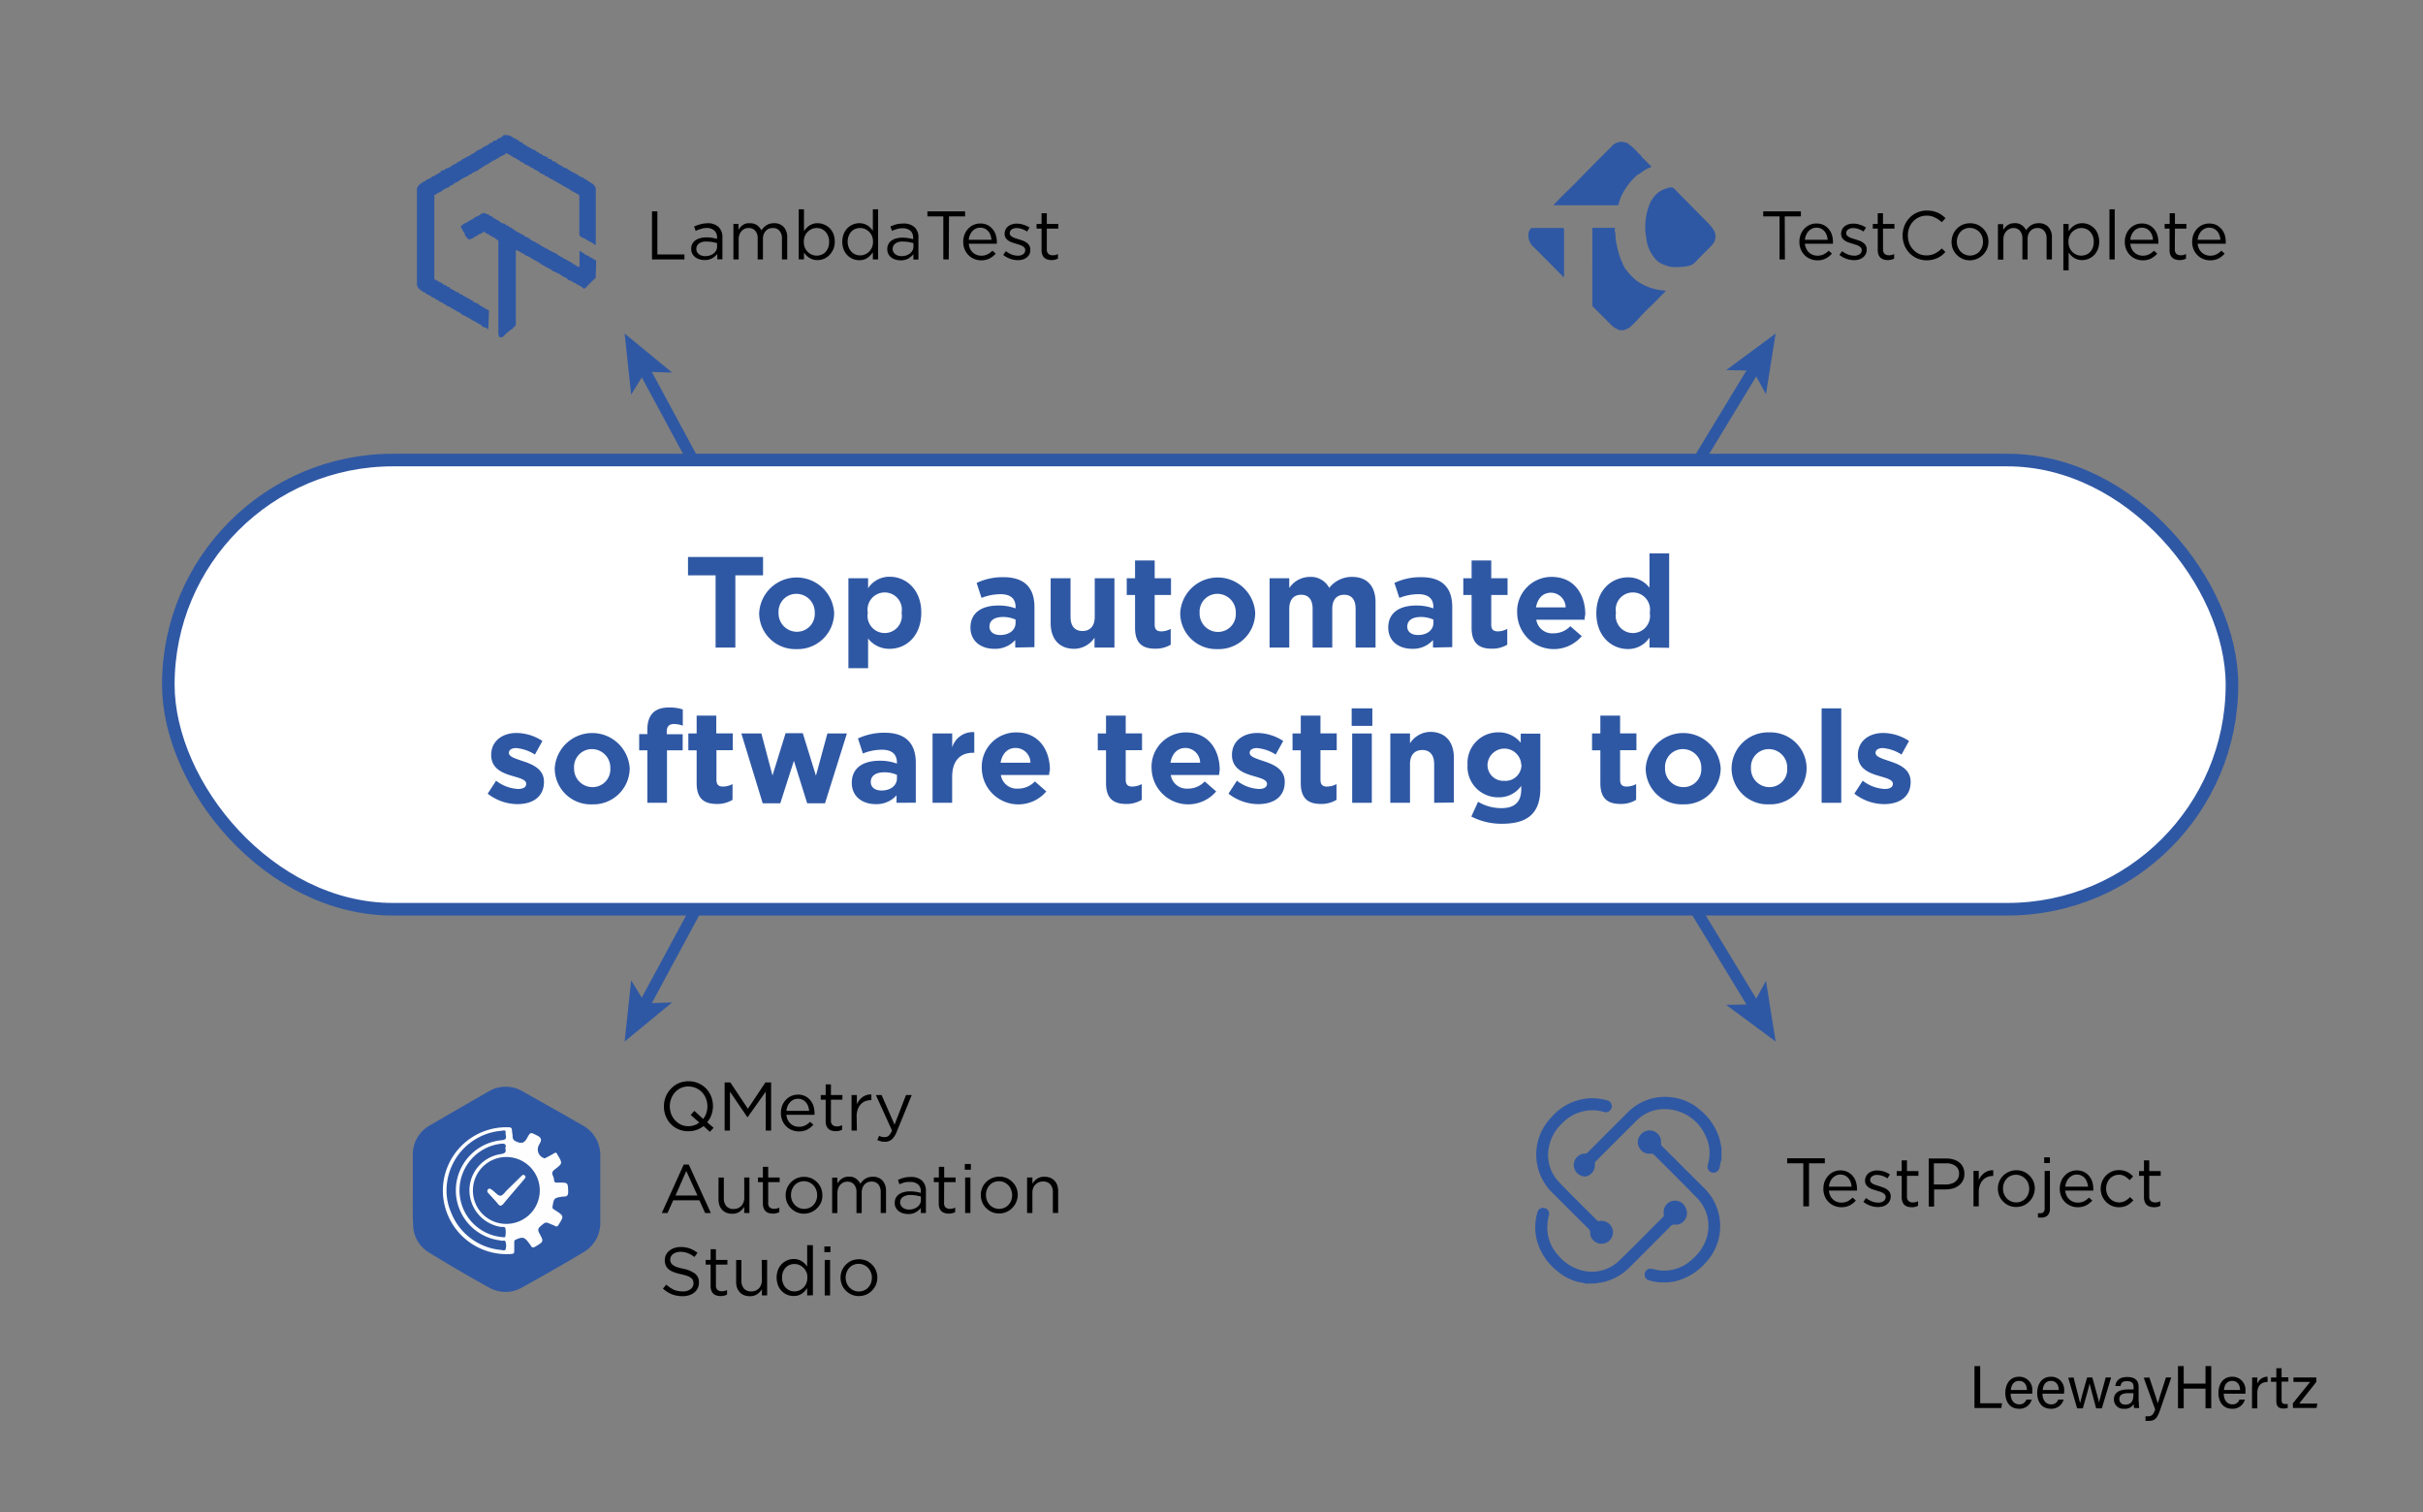 <?xml version="1.0" encoding="UTF-8"?> <svg xmlns="http://www.w3.org/2000/svg" id="Layer_1" data-name="Layer 1" viewBox="0 0 423.25 264.12"><rect x="0" y="0" width="423.25" height="264.12" fill="#808080" stroke="none"/><defs><style>.cls-1{fill:none;stroke-width:2px;}.cls-1,.cls-3{stroke:#2f58a4;stroke-miterlimit:10;}.cls-2{fill:#2f58a4;}.cls-3{fill:#fff;stroke-width:2.2px;}.cls-4{fill:#fefefe;}.cls-5{fill:#fdfefd;}</style></defs><path d="M344.9,238.62h1v6.49h3.82l-.13.84H344.9v-7.33Z"></path><path d="M351.22,243.44c0,1.08.56,1.86,1.46,1.86a1.24,1.24,0,0,0,1.29-.83h.93a2.17,2.17,0,0,1-2.25,1.6c-1.67,0-2.36-1.37-2.36-2.73,0-1.59.8-2.86,2.42-2.86A2.27,2.27,0,0,1,355,243c0,.17,0,.3,0,.44Zm2.84-.64c0-.88-.45-1.59-1.36-1.59s-1.35.65-1.45,1.59Z"></path><path d="M356.78,243.44c0,1.08.56,1.86,1.47,1.86a1.23,1.23,0,0,0,1.28-.83h.94a2.18,2.18,0,0,1-2.26,1.6c-1.67,0-2.35-1.37-2.35-2.73,0-1.59.8-2.86,2.42-2.86a2.26,2.26,0,0,1,2.28,2.52c0,.17,0,.3,0,.44Zm2.84-.64c0-.88-.45-1.59-1.35-1.59s-1.36.65-1.45,1.59Z"></path><path d="M362.21,240.61c.67,2.51,1,3.94,1.14,4.48h0c.09-.49.47-1.83,1.23-4.48h.91c.83,3,1.08,3.89,1.16,4.38h0c.14-.57.35-1.37,1.18-4.38h.94L367.15,246h-1c-.52-1.95-1-3.75-1.15-4.33h0c-.09.58-.57,2.21-1.17,4.33h-1l-1.55-5.34Z"></path><path d="M373.61,244.78a8.83,8.83,0,0,0,.07,1.17h-.89a3,3,0,0,1-.08-.7,1.69,1.69,0,0,1-1.65.82,1.62,1.62,0,0,1-1.8-1.63c0-1.19.94-1.74,2.52-1.74h.91v-.45c0-.47-.15-1-1.15-1s-1,.44-1.13.85h-.9c.08-.73.53-1.57,2.06-1.57,1.31,0,2,.53,2,1.74v2.55Zm-.91-1.43h-.86c-1.07,0-1.63.29-1.63,1a.94.94,0,0,0,1,1c1.28,0,1.45-.87,1.45-1.84v-.16Z"></path><path d="M375.45,240.61c.86,2.56,1.33,4,1.48,4.52h0c.17-.62.55-1.84,1.42-4.52h.93l-1.92,5.58c-.53,1.57-.95,2-2,2-.17,0-.37,0-.58,0v-.8l.44,0c.68,0,.93-.3,1.25-1.18l-2-5.55Z"></path><path d="M380.45,238.62h1v3.06h3.81v-3.06h1V246h-1v-3.44h-3.81V246h-1Z"></path><path d="M388.45,243.44c0,1.08.56,1.86,1.46,1.86a1.22,1.22,0,0,0,1.28-.83h.94a2.17,2.17,0,0,1-2.25,1.6c-1.67,0-2.36-1.37-2.36-2.73,0-1.59.8-2.86,2.42-2.86a2.27,2.27,0,0,1,2.29,2.52,3,3,0,0,1,0,.44Zm2.84-.64c0-.88-.45-1.59-1.36-1.59s-1.36.65-1.45,1.59Z"></path><path d="M393.4,242.06c0-.74,0-1.17,0-1.45h.91c0,.15,0,.57,0,1.08a1.88,1.88,0,0,1,1.79-1.21v.92c-1.1,0-1.79.61-1.79,2V246h-.93v-3.89Z"></path><path d="M396.7,240.61h.93V239h.92v1.58h1.18v.75h-1.18v3.12c0,.53.12.79.61.79a2.6,2.6,0,0,0,.46,0v.69a2.31,2.31,0,0,1-.8.1c-.83,0-1.19-.43-1.19-1.32v-3.34h-.93Z"></path><path d="M400.46,245.2l3.07-3.81h-2.91v-.78h4v.77l-3,3.79h3.18l-.15.77h-4.12v-.74Z"></path><line class="cls-1" x1="142.31" y1="120.38" x2="112.46" y2="175.71"></line><polygon class="cls-2" points="109.11 181.93 110.25 171.24 112.71 175.25 117.41 175.1 109.11 181.93"></polygon><line class="cls-1" x1="272.79" y1="120.38" x2="306.5" y2="175.89"></line><polygon class="cls-2" points="310.17 181.93 301.53 175.53 306.23 175.44 308.48 171.31 310.17 181.93"></polygon><line class="cls-1" x1="142.31" y1="119.81" x2="112.46" y2="64.47"></line><polygon class="cls-2" points="109.11 58.26 117.41 65.08 112.71 64.94 110.25 68.94 109.11 58.26"></polygon><line class="cls-1" x1="272.79" y1="119.81" x2="306.5" y2="64.29"></line><polygon class="cls-2" points="310.17 58.26 308.48 68.87 306.23 64.74 301.53 64.65 310.17 58.26"></polygon><rect class="cls-3" x="29.4" y="80.36" width="360.48" height="78.46" rx="39.23"></rect><path class="cls-2" d="M128.45,100.5v12.61H125V100.5h-4.82V97.29h13.11v3.21Z"></path><path class="cls-2" d="M139.14,113.38a6.3,6.3,0,0,1-6.53-6.26v-.05a6.56,6.56,0,0,1,13.1,0v0A6.36,6.36,0,0,1,139.14,113.38Zm3.18-6.31a3.21,3.21,0,0,0-3.18-3.34A3.1,3.1,0,0,0,136,107v0a3.21,3.21,0,0,0,3.18,3.35,3.1,3.1,0,0,0,3.14-3.3Z"></path><path class="cls-2" d="M155.41,113.33a4.64,4.64,0,0,1-3.77-1.8v5.19H148.2V101h3.44v1.74a4.44,4.44,0,0,1,3.77-2c2.83,0,5.52,2.21,5.52,6.26v0C160.93,111.12,158.28,113.33,155.41,113.33Zm2.08-6.3a3,3,0,1,0-5.9,0v0a3,3,0,1,0,5.9,0Z"></path><path class="cls-2" d="M177.34,113.11V111.8a4.69,4.69,0,0,1-3.67,1.53c-2.28,0-4.15-1.31-4.15-3.7v0c0-2.64,2-3.86,4.88-3.86a8.46,8.46,0,0,1,3,.5V106c0-1.42-.88-2.21-2.6-2.21a9.09,9.09,0,0,0-3.35.65l-.85-2.62a10.63,10.63,0,0,1,4.7-1c3.75,0,5.4,1.94,5.4,5.22v7Zm.06-4.88a5.29,5.29,0,0,0-2.19-.46c-1.47,0-2.37.59-2.37,1.68v0c0,.93.77,1.47,1.87,1.47,1.61,0,2.69-.88,2.69-2.12Z"></path><path class="cls-2" d="M191.19,113.11v-1.72a4.28,4.28,0,0,1-3.55,1.94c-2.6,0-4.11-1.71-4.11-4.49V101H187v6.75c0,1.63.77,2.47,2.08,2.47s2.15-.84,2.15-2.47V101h3.44v12.11Z"></path><path class="cls-2" d="M201.79,113.31c-2.1,0-3.52-.84-3.52-3.64v-5.74h-1.45V101h1.45V97.9h3.43V101h2.85v2.93H201.7v5.18c0,.79.34,1.17,1.11,1.17a3.48,3.48,0,0,0,1.69-.43v2.76A5.05,5.05,0,0,1,201.79,113.31Z"></path><path class="cls-2" d="M212.69,113.38a6.3,6.3,0,0,1-6.53-6.26v-.05a6.56,6.56,0,0,1,13.1,0v0A6.36,6.36,0,0,1,212.69,113.38Zm3.18-6.31a3.22,3.22,0,0,0-3.18-3.34,3.1,3.1,0,0,0-3.14,3.3v0a3.21,3.21,0,0,0,3.18,3.35,3.1,3.1,0,0,0,3.14-3.3Z"></path><path class="cls-2" d="M236.8,113.11v-6.76c0-1.63-.72-2.46-2-2.46s-2.08.83-2.08,2.46v6.76h-3.43v-6.76c0-1.63-.73-2.46-2-2.46s-2.08.83-2.08,2.46v6.76h-3.44V101h3.44v1.71a4.34,4.34,0,0,1,3.57-1.94,3.62,3.62,0,0,1,3.41,1.92,5,5,0,0,1,4-1.92c2.55,0,4.09,1.54,4.09,4.45v7.89Z"></path><path class="cls-2" d="M250.32,113.11V111.8a4.68,4.68,0,0,1-3.66,1.53c-2.28,0-4.16-1.31-4.16-3.7v0c0-2.64,2-3.86,4.88-3.86a8.46,8.46,0,0,1,3,.5V106c0-1.42-.88-2.21-2.6-2.21a9,9,0,0,0-3.34.65l-.86-2.62a10.63,10.63,0,0,1,4.7-1c3.75,0,5.4,1.94,5.4,5.22v7Zm.07-4.88a5.38,5.38,0,0,0-2.2-.46c-1.46,0-2.37.59-2.37,1.68v0c0,.93.77,1.47,1.88,1.47,1.6,0,2.69-.88,2.69-2.12Z"></path><path class="cls-2" d="M260.58,113.31c-2.1,0-3.52-.84-3.52-3.64v-5.74h-1.45V101h1.45V97.9h3.43V101h2.85v2.93h-2.85v5.18c0,.79.34,1.17,1.11,1.17a3.48,3.48,0,0,0,1.69-.43v2.76A5.05,5.05,0,0,1,260.58,113.31Z"></path><path class="cls-2" d="M276.79,108.25h-8.43a2.8,2.8,0,0,0,3,2.37,4,4,0,0,0,2.94-1.24l2,1.74a6.4,6.4,0,0,1-11.28-4v-.05a6,6,0,0,1,6-6.3c4.05,0,5.9,3.14,5.9,6.58v0C276.83,107.73,276.81,107.93,276.79,108.25Zm-5.86-4.72c-1.42,0-2.35,1-2.62,2.57h5.18A2.6,2.6,0,0,0,270.93,103.53Z"></path><path class="cls-2" d="M288.13,113.11v-1.74a4.42,4.42,0,0,1-3.77,2c-2.83,0-5.51-2.21-5.51-6.26v0c0-4,2.64-6.26,5.51-6.26a4.65,4.65,0,0,1,3.77,1.81v-6h3.44v16.5Zm.05-6.08a3,3,0,1,0-5.9,0v0a3,3,0,1,0,5.9,0Z"></path><path class="cls-2" d="M90.38,140.46a8.5,8.5,0,0,1-5.19-1.83l1.47-2.26a6.83,6.83,0,0,0,3.82,1.44c1,0,1.44-.36,1.44-.9v0c0-.74-1.17-1-2.51-1.4-1.69-.49-3.61-1.29-3.61-3.64v0c0-2.46,2-3.84,4.43-3.84a8.41,8.41,0,0,1,4.52,1.4l-1.31,2.37a7.21,7.21,0,0,0-3.28-1.13c-.84,0-1.27.36-1.27.84v0c0,.68,1.16,1,2.47,1.45,1.69.56,3.66,1.38,3.66,3.59v.05C95,139.24,93,140.46,90.38,140.46Z"></path><path class="cls-2" d="M103.43,140.5a6.29,6.29,0,0,1-6.53-6.26v0a6.56,6.56,0,0,1,13.1,0v0A6.35,6.35,0,0,1,103.43,140.5Zm3.18-6.3a3.22,3.22,0,0,0-3.18-3.35,3.11,3.11,0,0,0-3.15,3.3v0a3.22,3.22,0,0,0,3.19,3.34,3.1,3.1,0,0,0,3.14-3.3Z"></path><path class="cls-2" d="M117.71,126.47c-.79,0-1.24.41-1.24,1.31v.47h2.78v2.81h-2.74v9.17h-3.43v-9.17h-1.43v-2.83h1.43v-.77c0-2.66,1.33-3.88,3.75-3.88a7.42,7.42,0,0,1,2.44.34v2.84A4.37,4.37,0,0,0,117.71,126.47Z"></path><path class="cls-2" d="M125.21,140.43c-2.1,0-3.52-.83-3.52-3.63v-5.74h-1.45v-2.94h1.45V125h3.43v3.1H128v2.94h-2.85v5.17c0,.79.34,1.18,1.11,1.18a3.54,3.54,0,0,0,1.7-.43v2.75A5.09,5.09,0,0,1,125.21,140.43Z"></path><path class="cls-2" d="M144.11,140.32H141l-2.32-7.43-2.38,7.43h-3.07l-3.73-12.2H133l1.94,7.34,2.29-7.39h3l2.3,7.42,2-7.37h3.41Z"></path><path class="cls-2" d="M156.61,140.23v-1.31a4.65,4.65,0,0,1-3.66,1.54c-2.28,0-4.16-1.31-4.16-3.71v0c0-2.65,2-3.87,4.88-3.87a8.46,8.46,0,0,1,3,.5v-.2c0-1.43-.88-2.22-2.6-2.22a8.84,8.84,0,0,0-3.34.66l-.86-2.63a10.77,10.77,0,0,1,4.7-1c3.75,0,5.4,2,5.4,5.22v7Zm.07-4.88a5.37,5.37,0,0,0-2.19-.45c-1.47,0-2.38.59-2.38,1.67v.05c0,.92.77,1.46,1.88,1.46,1.6,0,2.69-.88,2.69-2.12Z"></path><path class="cls-2" d="M170,131.49c-2.28,0-3.68,1.37-3.68,4.27v4.47H162.9V128.12h3.43v2.44a3.74,3.74,0,0,1,3.86-2.67v3.6Z"></path><path class="cls-2" d="M183.26,135.37h-8.43a2.81,2.81,0,0,0,3,2.38,4,4,0,0,0,2.94-1.25l2,1.74a6.39,6.39,0,0,1-11.27-4v0a6,6,0,0,1,6-6.31c4,0,5.9,3.14,5.9,6.58v0C183.3,134.85,183.28,135.06,183.26,135.37Zm-5.86-4.72c-1.42,0-2.34,1-2.62,2.58H180A2.6,2.6,0,0,0,177.4,130.65Z"></path><path class="cls-2" d="M196.73,140.43c-2.1,0-3.53-.83-3.53-3.63v-5.74h-1.44v-2.94h1.44V125h3.44v3.1h2.85v2.94h-2.85v5.17c0,.79.34,1.18,1.11,1.18a3.5,3.5,0,0,0,1.69-.43v2.75A5.05,5.05,0,0,1,196.73,140.43Z"></path><path class="cls-2" d="M212.94,135.37h-8.43a2.81,2.81,0,0,0,3,2.38,4,4,0,0,0,2.93-1.25l2,1.74a6.4,6.4,0,0,1-11.28-4v0a6,6,0,0,1,6-6.31c4,0,5.9,3.14,5.9,6.58v0C213,134.85,213,135.06,212.94,135.37Zm-5.86-4.72c-1.42,0-2.35,1-2.62,2.58h5.18A2.61,2.61,0,0,0,207.08,130.65Z"></path><path class="cls-2" d="M219.78,140.46a8.5,8.5,0,0,1-5.19-1.83l1.47-2.26a6.83,6.83,0,0,0,3.82,1.44c1,0,1.44-.36,1.44-.9v0c0-.74-1.17-1-2.51-1.4-1.69-.49-3.61-1.29-3.61-3.64v0c0-2.46,2-3.84,4.43-3.84a8.41,8.41,0,0,1,4.52,1.4l-1.31,2.37a7.21,7.21,0,0,0-3.28-1.13c-.84,0-1.27.36-1.27.84v0c0,.68,1.16,1,2.47,1.45,1.69.56,3.66,1.38,3.66,3.59v.05C224.42,139.24,222.41,140.46,219.78,140.46Z"></path><path class="cls-2" d="M230.75,140.43c-2.1,0-3.53-.83-3.53-3.63v-5.74h-1.44v-2.94h1.44V125h3.44v3.1h2.84v2.94h-2.84v5.17c0,.79.34,1.18,1.1,1.18a3.51,3.51,0,0,0,1.7-.43v2.75A5.05,5.05,0,0,1,230.75,140.43Z"></path><path class="cls-2" d="M236.11,126.79v-3.06h3.61v3.06Zm.09,13.44V128.12h3.43v12.11Z"></path><path class="cls-2" d="M250.52,140.23v-6.76c0-1.62-.77-2.46-2.08-2.46s-2.14.84-2.14,2.46v6.76h-3.44V128.12h3.44v1.72a4.29,4.29,0,0,1,3.55-2c2.59,0,4.11,1.72,4.11,4.5v7.84Z"></path><path class="cls-2" d="M262.37,143.89a11.55,11.55,0,0,1-5.36-1.26l1.18-2.58a7.89,7.89,0,0,0,4.09,1.11c2.35,0,3.45-1.13,3.45-3.3v-.59a4.72,4.72,0,0,1-4,2,5.32,5.32,0,0,1-5.38-5.65v-.05a5.34,5.34,0,0,1,5.38-5.65,4.91,4.91,0,0,1,3.91,1.81v-1.58h3.43v9.38C269.12,142.06,266.86,143.89,262.37,143.89Zm3.36-10.35a2.95,2.95,0,0,0-5.89,0v.05a2.76,2.76,0,0,0,2.93,2.8,2.79,2.79,0,0,0,3-2.8Z"></path><path class="cls-2" d="M283.07,140.43c-2.1,0-3.52-.83-3.52-3.63v-5.74H278.1v-2.94h1.45V125H283v3.1h2.85v2.94H283v5.17c0,.79.34,1.18,1.11,1.18a3.48,3.48,0,0,0,1.69-.43v2.75A5.05,5.05,0,0,1,283.07,140.43Z"></path><path class="cls-2" d="M294,140.5a6.29,6.29,0,0,1-6.53-6.26v0a6.56,6.56,0,0,1,13.1,0v0A6.35,6.35,0,0,1,294,140.5Zm3.18-6.3a3.22,3.22,0,0,0-3.18-3.35,3.11,3.11,0,0,0-3.15,3.3v0a3.22,3.22,0,0,0,3.19,3.34,3.1,3.1,0,0,0,3.14-3.3Z"></path><path class="cls-2" d="M309,140.5a6.3,6.3,0,0,1-6.53-6.26v0a6.36,6.36,0,0,1,6.58-6.31,6.3,6.3,0,0,1,6.53,6.26v0A6.35,6.35,0,0,1,309,140.5Zm3.19-6.3a3.22,3.22,0,0,0-3.19-3.35,3.11,3.11,0,0,0-3.14,3.3v0a3.22,3.22,0,0,0,3.19,3.34,3.1,3.1,0,0,0,3.14-3.3Z"></path><path class="cls-2" d="M318.2,140.23v-16.5h3.43v16.5Z"></path><path class="cls-2" d="M329.11,140.46a8.5,8.5,0,0,1-5.19-1.83l1.46-2.26a6.83,6.83,0,0,0,3.82,1.44c1,0,1.45-.36,1.45-.9v0c0-.74-1.18-1-2.51-1.4-1.69-.49-3.61-1.29-3.61-3.64v0c0-2.46,2-3.84,4.42-3.84a8.38,8.38,0,0,1,4.52,1.4l-1.31,2.37a7.14,7.14,0,0,0-3.27-1.13c-.84,0-1.27.36-1.27.84v0c0,.68,1.15,1,2.46,1.45,1.7.56,3.67,1.38,3.67,3.59v.05C333.75,139.24,331.73,140.46,329.11,140.46Z"></path><path d="M124.65,197l-.65.7-1.1-1a4.59,4.59,0,0,1-1.21.66,4.2,4.2,0,0,1-1.45.24,4.26,4.26,0,0,1-1.74-.35,4.09,4.09,0,0,1-1.35-.94,4.14,4.14,0,0,1-.87-1.38,4.63,4.63,0,0,1,0-3.33,4.33,4.33,0,0,1,.88-1.38,4.18,4.18,0,0,1,1.36-1,4.31,4.31,0,0,1,1.75-.35,4.1,4.1,0,0,1,1.74.35,4.12,4.12,0,0,1,2.22,2.32,4.41,4.41,0,0,1,.31,1.66,4.54,4.54,0,0,1-.26,1.52,4,4,0,0,1-.75,1.31Zm-4-2.25.64-.71,1.54,1.41a3.13,3.13,0,0,0,.54-1,3.62,3.62,0,0,0,.2-1.19,3.77,3.77,0,0,0-.25-1.35,3.26,3.26,0,0,0-1.74-1.85,3.27,3.27,0,0,0-1.33-.28,3.18,3.18,0,0,0-1.32.27,3.13,3.13,0,0,0-1,.74,3.34,3.34,0,0,0-.68,1.1,3.77,3.77,0,0,0-.25,1.35,3.86,3.86,0,0,0,.25,1.36,3.21,3.21,0,0,0,.69,1.1,3.39,3.39,0,0,0,1,.74,3.08,3.08,0,0,0,1.33.28,3.3,3.3,0,0,0,1-.17,3,3,0,0,0,.88-.47Z"></path><path d="M130.57,195.18h0l-3.06-4.49v6.79h-.93v-8.4h1l3.06,4.59,3.06-4.59h1v8.4h-.94v-6.8Z"></path><path d="M137.61,195.62a2.19,2.19,0,0,0,.49.66,2,2,0,0,0,.67.4,2.07,2.07,0,0,0,.78.14,2.39,2.39,0,0,0,1.11-.24,3.41,3.41,0,0,0,.85-.63l.57.51a3.89,3.89,0,0,1-1.06.85,3.22,3.22,0,0,1-1.49.32,3,3,0,0,1-1.2-.24,2.78,2.78,0,0,1-1-.66,3,3,0,0,1-.67-1,3.34,3.34,0,0,1-.25-1.32,3.57,3.57,0,0,1,.22-1.27,3,3,0,0,1,.62-1,2.94,2.94,0,0,1,.94-.69,3.05,3.05,0,0,1,2.42,0,2.77,2.77,0,0,1,.91.71,3,3,0,0,1,.57,1,4.45,4.45,0,0,1,.19,1.28v.14s0,.1,0,.15h-4.91A2.48,2.48,0,0,0,137.61,195.62Zm3.73-1.58a3.16,3.16,0,0,0-.17-.81,2.23,2.23,0,0,0-.39-.67,1.92,1.92,0,0,0-.59-.46,1.8,1.8,0,0,0-.82-.17,1.71,1.71,0,0,0-.75.16,2,2,0,0,0-.61.44,2.41,2.41,0,0,0-.43.67,2.73,2.73,0,0,0-.21.84Z"></path><path d="M145.15,195.72a1,1,0,0,0,.29.8,1.21,1.21,0,0,0,.76.23,2.14,2.14,0,0,0,.45-.05,1.94,1.94,0,0,0,.45-.17v.8a2.23,2.23,0,0,1-.51.19,2.27,2.27,0,0,1-.61.07,2.21,2.21,0,0,1-.69-.1,1.32,1.32,0,0,1-.56-.3,1.37,1.37,0,0,1-.37-.55,2.13,2.13,0,0,1-.13-.8v-3.75h-.86v-.81h.86v-1.87h.92v1.87h2v.81h-2Z"></path><path d="M149.68,197.48h-.93v-6.2h.93v1.62a3.16,3.16,0,0,1,.42-.71,3,3,0,0,1,.57-.56,2.76,2.76,0,0,1,.71-.35,2.49,2.49,0,0,1,.83-.11v1h-.07a2.56,2.56,0,0,0-1,.18,2.11,2.11,0,0,0-.78.54,2.45,2.45,0,0,0-.53.89,3.61,3.61,0,0,0-.19,1.23Z"></path><path d="M156.64,197.69a3.46,3.46,0,0,1-.88,1.35,1.8,1.8,0,0,1-1.19.4,3,3,0,0,1-.69-.08,3.2,3.2,0,0,1-.63-.23l.32-.74a2.11,2.11,0,0,0,.45.18,2.54,2.54,0,0,0,.52.05,1,1,0,0,0,.71-.25,2.5,2.5,0,0,0,.56-.91L153,191.28h1l2.26,5.17,2-5.17h1Z"></path><path d="M124.17,211.88h-1l-1-2.22h-4.57l-1,2.22h-1l3.83-8.46h.89Zm-4.29-7.34L118,208.82h3.83Z"></path><path d="M130,205.68h.91v6.2H130V210.8a3,3,0,0,1-.81.86,2.22,2.22,0,0,1-1.31.35,2.67,2.67,0,0,1-1-.18,2,2,0,0,1-.74-.51,2.36,2.36,0,0,1-.47-.78,3.24,3.24,0,0,1-.16-1v-3.85h.93v3.62a2,2,0,0,0,.44,1.37,1.58,1.58,0,0,0,1.27.5,2,2,0,0,0,.74-.13,1.87,1.87,0,0,0,.59-.4,2,2,0,0,0,.39-.62,2.22,2.22,0,0,0,.14-.79Z"></path><path d="M134.19,210.12a.94.94,0,0,0,.29.8,1.18,1.18,0,0,0,.75.23,2.14,2.14,0,0,0,.45-.05,1.94,1.94,0,0,0,.45-.17v.8a2.5,2.5,0,0,1-1.81.16,1.38,1.38,0,0,1-.56-.3,1.35,1.35,0,0,1-.36-.55,2.12,2.12,0,0,1-.14-.8v-3.75h-.86v-.81h.86v-1.87h.93v1.87h2v.81h-2Z"></path><path d="M143.44,210a3.26,3.26,0,0,1-.67,1,3.24,3.24,0,0,1-2.33,1,3.27,3.27,0,0,1-1.29-.26,3.31,3.31,0,0,1-1-.7,3.23,3.23,0,0,1-.67-1,3.31,3.31,0,0,1-.24-1.25,3.36,3.36,0,0,1,.24-1.26,3.27,3.27,0,0,1,.67-1,3.38,3.38,0,0,1,1-.71,3.27,3.27,0,0,1,1.3-.25,3.19,3.19,0,0,1,1.29.25,3.41,3.41,0,0,1,1,.7,3,3,0,0,1,.67,1,3.22,3.22,0,0,1,.24,1.24A3.18,3.18,0,0,1,143.44,210Zm-.87-2.18a2.4,2.4,0,0,0-.49-.78,2.55,2.55,0,0,0-.73-.52,2.28,2.28,0,0,0-.91-.19,2.1,2.1,0,0,0-.92.19,2.05,2.05,0,0,0-.72.51,2.58,2.58,0,0,0-.46.77,2.62,2.62,0,0,0-.17.94,2.66,2.66,0,0,0,.17.94,2.51,2.51,0,0,0,.48.77,2.37,2.37,0,0,0,.73.52,2.28,2.28,0,0,0,.91.19,2.34,2.34,0,0,0,.93-.19,2.05,2.05,0,0,0,.72-.51,2.24,2.24,0,0,0,.46-.76,2.42,2.42,0,0,0,.17-.94A2.45,2.45,0,0,0,142.57,207.85Z"></path><path d="M150.66,206.3a2.22,2.22,0,0,1,.47-.39,2.19,2.19,0,0,1,.6-.27,2.7,2.7,0,0,1,.73-.09,2.18,2.18,0,0,1,1.69.66,2.62,2.62,0,0,1,.62,1.83v3.84h-.93v-3.62a2.08,2.08,0,0,0-.42-1.39,1.51,1.51,0,0,0-1.18-.48,1.85,1.85,0,0,0-.67.12,1.62,1.62,0,0,0-.91,1,2.31,2.31,0,0,0-.14.82v3.57h-.91v-3.65a2,2,0,0,0-.43-1.36,1.47,1.47,0,0,0-1.17-.48,1.51,1.51,0,0,0-.68.14,1.69,1.69,0,0,0-.55.41,1.83,1.83,0,0,0-.37.62,2.36,2.36,0,0,0-.13.78v3.54h-.92v-6.2h.92v1c.11-.15.22-.3.34-.44a2.21,2.21,0,0,1,.43-.38,2.25,2.25,0,0,1,.54-.26,2.43,2.43,0,0,1,.7-.09,2,2,0,0,1,1.24.35,2.34,2.34,0,0,1,.75.88A3.48,3.48,0,0,1,150.66,206.3Z"></path><path d="M158,206.54a4.94,4.94,0,0,0-.88.33l-.27-.76a5.92,5.92,0,0,1,1-.38,4.85,4.85,0,0,1,1.21-.14,2.8,2.8,0,0,1,2,.63,2.45,2.45,0,0,1,.68,1.87v3.79h-.89V211a2.93,2.93,0,0,1-.87.74,2.6,2.6,0,0,1-1.37.32,3.06,3.06,0,0,1-.85-.12,2.42,2.42,0,0,1-.74-.36,1.93,1.93,0,0,1-.53-.61,1.75,1.75,0,0,1-.2-.85,2,2,0,0,1,.19-.87,1.85,1.85,0,0,1,.55-.63,2.48,2.48,0,0,1,.84-.38,4,4,0,0,1,1.07-.14,6.84,6.84,0,0,1,1.91.27v-.22a1.59,1.59,0,0,0-.48-1.26,2,2,0,0,0-1.36-.43A3.53,3.53,0,0,0,158,206.54Zm-.29,2.55a1.11,1.11,0,0,0-.47.94,1,1,0,0,0,.13.53,1.14,1.14,0,0,0,.34.39,1.62,1.62,0,0,0,.49.25,2.35,2.35,0,0,0,.6.08,2.63,2.63,0,0,0,.8-.12,2.31,2.31,0,0,0,.66-.35,1.58,1.58,0,0,0,.44-.53,1.39,1.39,0,0,0,.16-.68V209l-.79-.18a6.21,6.21,0,0,0-1-.08A2.16,2.16,0,0,0,157.72,209.09Z"></path><path d="M164.91,210.12a1,1,0,0,0,.28.8,1.23,1.23,0,0,0,.76.23,2.14,2.14,0,0,0,.45-.05,1.94,1.94,0,0,0,.45-.17v.8a2.5,2.5,0,0,1-1.81.16,1.35,1.35,0,0,1-.93-.85,2.35,2.35,0,0,1-.13-.8v-3.75h-.86v-.81H164v-1.87h.93v1.87h2v.81h-2Z"></path><path d="M168.53,204.32v-1h1.06v1Zm.06,7.56v-6.2h.92v6.2Z"></path><path d="M177.5,210a3.29,3.29,0,0,1-.68,1,3.24,3.24,0,0,1-1,.7,3.28,3.28,0,0,1-1.3.26,3.18,3.18,0,0,1-1.28-.26,3.31,3.31,0,0,1-1-.7,3.07,3.07,0,0,1-.67-1,3.31,3.31,0,0,1-.24-1.25,3.36,3.36,0,0,1,.24-1.26,3.11,3.11,0,0,1,.67-1,3.35,3.35,0,0,1,3.62-.71,3.36,3.36,0,0,1,1,.7,3,3,0,0,1,.68,1,3.22,3.22,0,0,1,.24,1.24A3.37,3.37,0,0,1,177.5,210Zm-.88-2.18a2.22,2.22,0,0,0-.48-.78,2.55,2.55,0,0,0-.73-.52,2.33,2.33,0,0,0-.92-.19,2.17,2.17,0,0,0-.92.19,1.93,1.93,0,0,0-.71.51,2.46,2.46,0,0,0-.63,1.71,2.45,2.45,0,0,0,.17.94,2.51,2.51,0,0,0,.48.77,2.23,2.23,0,0,0,1.64.71,2.33,2.33,0,0,0,.92-.19,2.05,2.05,0,0,0,.72-.51,2.27,2.27,0,0,0,.47-.76,2.62,2.62,0,0,0,.17-.94A2.46,2.46,0,0,0,176.62,207.85Z"></path><path d="M180.34,211.88h-.93v-6.2h.93v1.08a3,3,0,0,1,.81-.86,2.22,2.22,0,0,1,1.31-.35,2.59,2.59,0,0,1,1,.18,2.08,2.08,0,0,1,.75.51,2.36,2.36,0,0,1,.47.78,3.24,3.24,0,0,1,.16,1v3.85h-.93v-3.62a2,2,0,0,0-.44-1.37,1.59,1.59,0,0,0-1.27-.5,2,2,0,0,0-.74.13,1.76,1.76,0,0,0-.59.4,1.72,1.72,0,0,0-.39.62,2,2,0,0,0-.14.79Z"></path><path d="M117.17,220.51a1.1,1.1,0,0,0,.35.44,2.75,2.75,0,0,0,.69.36,8.69,8.69,0,0,0,1.15.31,5.05,5.05,0,0,1,2.06.86,1.87,1.87,0,0,1,.67,1.53,2.31,2.31,0,0,1-.21,1,2.26,2.26,0,0,1-.59.75,2.59,2.59,0,0,1-.9.48,3.6,3.6,0,0,1-1.15.17,5.2,5.2,0,0,1-1.85-.32,5.52,5.52,0,0,1-1.59-1l.59-.7a5.21,5.21,0,0,0,1.33.9,4,4,0,0,0,1.55.29,2.12,2.12,0,0,0,1.36-.4,1.25,1.25,0,0,0,.51-1,1.53,1.53,0,0,0-.09-.54,1.19,1.19,0,0,0-.34-.42,2.19,2.19,0,0,0-.67-.35,9.34,9.34,0,0,0-1.09-.3,7.56,7.56,0,0,1-1.25-.36,3.24,3.24,0,0,1-.89-.49,1.85,1.85,0,0,1-.51-.68,2.11,2.11,0,0,1-.17-.91,2,2,0,0,1,.2-.93,2.12,2.12,0,0,1,.58-.72,2.53,2.53,0,0,1,.87-.48,3.31,3.31,0,0,1,1.11-.18,4.65,4.65,0,0,1,1.61.26,4.89,4.89,0,0,1,1.34.76l-.55.73a4,4,0,0,0-1.18-.69,3.54,3.54,0,0,0-1.25-.22,2.45,2.45,0,0,0-.74.11,1.85,1.85,0,0,0-.56.29,1.14,1.14,0,0,0-.36.43,1.26,1.26,0,0,0-.13.54A1.53,1.53,0,0,0,117.17,220.51Z"></path><path d="M125.06,224.52a1,1,0,0,0,.28.8,1.21,1.21,0,0,0,.76.23,2.14,2.14,0,0,0,.45-.05,1.94,1.94,0,0,0,.45-.17v.8a2.23,2.23,0,0,1-.51.19,2.27,2.27,0,0,1-.61.07,2.21,2.21,0,0,1-.69-.1,1.32,1.32,0,0,1-.56-.3,1.37,1.37,0,0,1-.37-.55,2.13,2.13,0,0,1-.13-.8v-3.75h-.86v-.81h.86v-1.87h.93v1.87h2v.81h-2Z"></path><path d="M133.06,220.08H134v6.2h-.91V225.2a2.92,2.92,0,0,1-.82.86,2.18,2.18,0,0,1-1.31.35,2.62,2.62,0,0,1-1-.18,2,2,0,0,1-.74-.51,2.36,2.36,0,0,1-.47-.78,3,3,0,0,1-.16-1v-3.85h.92v3.62a2,2,0,0,0,.45,1.37,1.58,1.58,0,0,0,1.27.5,2,2,0,0,0,.74-.13,2,2,0,0,0,.59-.4,1.85,1.85,0,0,0,.38-.62,2,2,0,0,0,.15-.79Z"></path><path d="M141,226.28V225a4.33,4.33,0,0,1-.43.53,2.54,2.54,0,0,1-1.16.75,2.8,2.8,0,0,1-.79.1,2.93,2.93,0,0,1-1.09-.21,2.94,2.94,0,0,1-1.62-1.65,3.85,3.85,0,0,1,0-2.73,2.94,2.94,0,0,1,1.62-1.65,2.76,2.76,0,0,1,1.09-.22,2.8,2.8,0,0,1,.79.1,3,3,0,0,1,.65.29,2.66,2.66,0,0,1,.52.42,3.35,3.35,0,0,1,.42.51v-3.75H142v8.76Zm-.15-4.08a2.26,2.26,0,0,0-.51-.76,2.52,2.52,0,0,0-.72-.48,2,2,0,0,0-.83-.17,2.18,2.18,0,0,0-.85.16,1.82,1.82,0,0,0-.69.46,2.39,2.39,0,0,0-.47.75,2.71,2.71,0,0,0-.17,1,2.57,2.57,0,0,0,.17,1,2.33,2.33,0,0,0,.47.76,2,2,0,0,0,1.54.65,2,2,0,0,0,.83-.17,2.33,2.33,0,0,0,.72-.48,2.26,2.26,0,0,0,.51-.76,2.64,2.64,0,0,0,.18-1A2.54,2.54,0,0,0,140.88,222.2Z"></path><path d="M144,218.72v-1h1.06v1Zm.06,7.56v-6.2H145v6.2Z"></path><path d="M153,224.43a3.47,3.47,0,0,1-.68,1,3.24,3.24,0,0,1-1,.7,3.28,3.28,0,0,1-1.3.26,3.18,3.18,0,0,1-1.28-.26,3.31,3.31,0,0,1-1-.7,3.07,3.07,0,0,1-.67-1,3.31,3.31,0,0,1-.24-1.25,3.36,3.36,0,0,1,.24-1.26,3.11,3.11,0,0,1,.67-1,3.34,3.34,0,0,1,1-.71,3.5,3.5,0,0,1,2.6,0,3.49,3.49,0,0,1,1,.7,3,3,0,0,1,.67,1,3.22,3.22,0,0,1,.24,1.24A3.36,3.36,0,0,1,153,224.43Zm-.88-2.18a2.38,2.38,0,0,0-.48-.78,2.42,2.42,0,0,0-.74-.52,2.28,2.28,0,0,0-.91-.19,2.17,2.17,0,0,0-.92.19,2.05,2.05,0,0,0-.72.51,2.58,2.58,0,0,0-.46.77,2.62,2.62,0,0,0-.17.94,2.46,2.46,0,0,0,.18.94,2.18,2.18,0,0,0,.48.77,2.05,2.05,0,0,0,.72.51,2.17,2.17,0,0,0,.92.2,2.33,2.33,0,0,0,.92-.19,2.05,2.05,0,0,0,.72-.51,2.27,2.27,0,0,0,.47-.76,2.62,2.62,0,0,0,.17-.94A2.46,2.46,0,0,0,152.13,222.25Z"></path><path d="M316,210.72h-1V203.2h-2.82v-.88h6.58v.88H316Z"></path><path d="M319.71,208.86a2,2,0,0,0,.49.66,2.2,2.2,0,0,0,.67.41,2.28,2.28,0,0,0,.78.13,2.39,2.39,0,0,0,1.11-.24,3.41,3.41,0,0,0,.85-.63l.57.51a3.62,3.62,0,0,1-1.07.85,3.15,3.15,0,0,1-1.48.32,3,3,0,0,1-1.2-.24,2.78,2.78,0,0,1-1-.66,3,3,0,0,1-.67-1,3.34,3.34,0,0,1-.25-1.32,3.57,3.57,0,0,1,.22-1.27,3.15,3.15,0,0,1,.62-1,2.94,2.94,0,0,1,.94-.69,2.76,2.76,0,0,1,1.19-.25,2.71,2.71,0,0,1,1.23.26,2.61,2.61,0,0,1,.91.7,2.82,2.82,0,0,1,.56,1,4.15,4.15,0,0,1,.2,1.29v.13a.77.77,0,0,1,0,.15h-4.9A2.48,2.48,0,0,0,319.71,208.86Zm3.73-1.58a3.45,3.45,0,0,0-.17-.8,2.28,2.28,0,0,0-.39-.68,1.92,1.92,0,0,0-.59-.46,1.94,1.94,0,0,0-.82-.17,1.71,1.71,0,0,0-.75.16,2.21,2.21,0,0,0-.61.44,2.41,2.41,0,0,0-.43.67,2.88,2.88,0,0,0-.21.84Z"></path><path d="M330.09,209.77a1.65,1.65,0,0,1-.47.58,2.07,2.07,0,0,1-.69.37,3,3,0,0,1-.87.12,4.11,4.11,0,0,1-1.36-.24,4.43,4.43,0,0,1-1.21-.67l.47-.66a3.92,3.92,0,0,0,1.05.59,3,3,0,0,0,1.1.2,1.49,1.49,0,0,0,.92-.26.86.86,0,0,0,.36-.72v0a.6.6,0,0,0-.13-.4,1,1,0,0,0-.34-.29,2.59,2.59,0,0,0-.5-.23l-.58-.18-.72-.23a2.53,2.53,0,0,1-.66-.32,1.57,1.57,0,0,1-.48-.48,1.25,1.25,0,0,1-.19-.72v0a1.67,1.67,0,0,1,.59-1.29,1.93,1.93,0,0,1,.68-.36,2.55,2.55,0,0,1,.84-.13,3.72,3.72,0,0,1,1.17.19,4.14,4.14,0,0,1,1.06.5l-.42.69a4.41,4.41,0,0,0-.9-.44,3.13,3.13,0,0,0-.93-.16,1.4,1.4,0,0,0-.88.26.8.8,0,0,0-.32.64v0a.54.54,0,0,0,.13.37,1.26,1.26,0,0,0,.35.29,3,3,0,0,0,.51.21l.6.19.72.24a2.79,2.79,0,0,1,.64.34,1.64,1.64,0,0,1,.46.49,1.31,1.31,0,0,1,.18.71v0A1.67,1.67,0,0,1,330.09,209.77Z"></path><path d="M333.11,209a1,1,0,0,0,.29.8,1.12,1.12,0,0,0,.75.23,1.71,1.71,0,0,0,.46-.05,2,2,0,0,0,.44-.16v.79a2.25,2.25,0,0,1-.51.2,2.77,2.77,0,0,1-.6.06,2.63,2.63,0,0,1-.7-.09,1.61,1.61,0,0,1-.56-.31,1.46,1.46,0,0,1-.36-.55,2.13,2.13,0,0,1-.13-.8v-3.74h-.87v-.82h.87v-1.87h.92v1.87h2v.82h-2Z"></path><path d="M342.89,206.2a2.58,2.58,0,0,1-.71.86,3.06,3.06,0,0,1-1.05.53,4.83,4.83,0,0,1-1.28.17h-2v3h-.94v-8.4H340a4.37,4.37,0,0,1,1.29.19,2.9,2.9,0,0,1,1,.53,2.38,2.38,0,0,1,.63.84,2.67,2.67,0,0,1,.22,1.12A2.53,2.53,0,0,1,342.89,206.2Zm-1.3-2.54a2.69,2.69,0,0,0-1.65-.46h-2.13v3.7h2.09a3.09,3.09,0,0,0,.94-.14,2,2,0,0,0,.73-.37,1.56,1.56,0,0,0,.47-.59,1.73,1.73,0,0,0,.17-.76A1.62,1.62,0,0,0,341.59,203.66Z"></path><path d="M345.65,210.72h-.92v-6.2h.92v1.62a3.16,3.16,0,0,1,.42-.71,3.08,3.08,0,0,1,.58-.56,2.55,2.55,0,0,1,.7-.35,2.53,2.53,0,0,1,.83-.11v1h-.07a2.51,2.51,0,0,0-.95.18,2.14,2.14,0,0,0-.79.54,2.7,2.7,0,0,0-.53.89,3.61,3.61,0,0,0-.19,1.23Z"></path><path d="M355.16,208.87a3.18,3.18,0,0,1-.68,1,3.24,3.24,0,0,1-1,.7,3.28,3.28,0,0,1-1.3.26,3.18,3.18,0,0,1-1.28-.26,3.15,3.15,0,0,1-1-.7,3.07,3.07,0,0,1-.67-1,3.38,3.38,0,0,1,0-2.5,3.05,3.05,0,0,1,.67-1,3.31,3.31,0,0,1,3.62-.7,3.17,3.17,0,0,1,1,.69,3.13,3.13,0,0,1,.68,1,3.27,3.27,0,0,1,.24,1.25A3.32,3.32,0,0,1,355.16,208.87Zm-.88-2.18a2.18,2.18,0,0,0-.48-.77,2.22,2.22,0,0,0-.73-.52,2.17,2.17,0,0,0-.92-.2,2.33,2.33,0,0,0-.92.19,1.93,1.93,0,0,0-.71.51,2.46,2.46,0,0,0-.63,1.71,2.5,2.5,0,0,0,.17.95,2.46,2.46,0,0,0,.48.76,2.23,2.23,0,0,0,1.64.71,2.17,2.17,0,0,0,.92-.19,2.05,2.05,0,0,0,.72-.51,2.17,2.17,0,0,0,.47-.76,2.62,2.62,0,0,0,.17-.94A2.46,2.46,0,0,0,354.28,206.69Z"></path><path d="M358.08,204.52v6.56a1.62,1.62,0,0,1-.4,1.22,1.57,1.57,0,0,1-1.11.38h-.29l-.29,0v-.76a.93.93,0,0,0,.24,0h.22a.69.69,0,0,0,.51-.2.86.86,0,0,0,.2-.63v-6.55Zm-1-1.36v-1h1v1Z"></path><path d="M361,208.86a2.17,2.17,0,0,0,1.17,1.07,2.28,2.28,0,0,0,.78.13,2.39,2.39,0,0,0,1.11-.24,3.19,3.19,0,0,0,.84-.63l.58.51a3.62,3.62,0,0,1-1.07.85,3.16,3.16,0,0,1-1.49.32,3.06,3.06,0,0,1-1.2-.24,2.83,2.83,0,0,1-1-.66,3,3,0,0,1-.67-1,3.34,3.34,0,0,1-.25-1.32,3.57,3.57,0,0,1,.22-1.27,3.15,3.15,0,0,1,.62-1,2.83,2.83,0,0,1,.94-.69,2.76,2.76,0,0,1,1.19-.25,2.71,2.71,0,0,1,1.23.26,2.61,2.61,0,0,1,.91.7,3,3,0,0,1,.56,1,4.15,4.15,0,0,1,.19,1.29v.13a.76.76,0,0,1,0,.15h-4.91A3,3,0,0,0,361,208.86Zm3.74-1.58a3.45,3.45,0,0,0-.18-.8,2.25,2.25,0,0,0-.38-.68,1.79,1.79,0,0,0-1.41-.63,1.71,1.71,0,0,0-.75.16,2.07,2.07,0,0,0-.61.44,2.2,2.2,0,0,0-.43.67,3.24,3.24,0,0,0-.22.84Z"></path><path d="M371.6,210.53a3,3,0,0,1-1.47.34,3.13,3.13,0,0,1-1.27-.26,3.24,3.24,0,0,1-1.67-1.72,3.38,3.38,0,0,1,0-2.5,3.19,3.19,0,0,1,1.67-1.74,3,3,0,0,1,1.27-.26,3.87,3.87,0,0,1,.8.08,3.21,3.21,0,0,1,.66.24,2.93,2.93,0,0,1,.56.35c.16.14.32.28.46.43l-.61.65a4.18,4.18,0,0,0-.81-.66,2,2,0,0,0-1.07-.28,2.17,2.17,0,0,0-.88.19,2.11,2.11,0,0,0-.71.51,2.39,2.39,0,0,0-.46.77,2.42,2.42,0,0,0-.17.94,2.71,2.71,0,0,0,.17.95,2.63,2.63,0,0,0,.48.77,2.25,2.25,0,0,0,.72.51,2.12,2.12,0,0,0,.91.19,2.06,2.06,0,0,0,1.06-.27,3.1,3.1,0,0,0,.83-.66l.59.56A4.21,4.21,0,0,1,371.6,210.53Z"></path><path d="M375.43,209a1,1,0,0,0,.29.8,1.15,1.15,0,0,0,.76.23,1.64,1.64,0,0,0,.45-.05,1.88,1.88,0,0,0,.45-.16v.79a2.25,2.25,0,0,1-.51.2,2.8,2.8,0,0,1-.61.06,2.5,2.5,0,0,1-.69-.09,1.45,1.45,0,0,1-.56-.31,1.37,1.37,0,0,1-.37-.55,2.13,2.13,0,0,1-.13-.8v-3.74h-.86v-.82h.86v-1.87h.92v1.87h2v.82h-2Z"></path><path d="M311.79,45.32h-.94V37.8H308v-.88h6.58v.88h-2.82Z"></path><path d="M315.53,43.46a2,2,0,0,0,.49.66,2,2,0,0,0,.67.4,2.07,2.07,0,0,0,.78.14,2.39,2.39,0,0,0,1.11-.24,3.41,3.41,0,0,0,.85-.63l.57.51a3.79,3.79,0,0,1-1.07.85,3.16,3.16,0,0,1-1.49.32,3.06,3.06,0,0,1-1.2-.24,2.83,2.83,0,0,1-1-.66,3,3,0,0,1-.67-1,3.34,3.34,0,0,1-.25-1.32,3.57,3.57,0,0,1,.22-1.27,3,3,0,0,1,.62-1,2.83,2.83,0,0,1,.94-.69,2.76,2.76,0,0,1,1.19-.25,2.85,2.85,0,0,1,1.23.25,2.77,2.77,0,0,1,.91.71,2.82,2.82,0,0,1,.56,1,4.13,4.13,0,0,1,.19,1.28v.14a.81.81,0,0,1,0,.15h-4.91A2.71,2.71,0,0,0,315.53,43.46Zm3.73-1.58a3.17,3.17,0,0,0-.18-.81,2,2,0,0,0-.38-.67,1.92,1.92,0,0,0-.59-.46,1.8,1.8,0,0,0-.82-.17,1.71,1.71,0,0,0-.75.16,1.9,1.9,0,0,0-.61.44,2.2,2.2,0,0,0-.43.67,3,3,0,0,0-.22.84Z"></path><path d="M325.91,44.37a1.77,1.77,0,0,1-.47.58,2.17,2.17,0,0,1-.69.37,3,3,0,0,1-.87.12,4.11,4.11,0,0,1-1.36-.24,4.43,4.43,0,0,1-1.21-.67l.47-.66a3.92,3.92,0,0,0,1.05.59,3.22,3.22,0,0,0,1.09.2,1.57,1.57,0,0,0,.93-.26.86.86,0,0,0,.36-.72v0a.59.59,0,0,0-.13-.39,1.26,1.26,0,0,0-.34-.3,3.39,3.39,0,0,0-.5-.22l-.58-.18-.73-.23a3,3,0,0,1-.65-.32,1.72,1.72,0,0,1-.49-.48,1.33,1.33,0,0,1-.18-.72v0a1.73,1.73,0,0,1,.15-.73,1.61,1.61,0,0,1,.44-.56,1.88,1.88,0,0,1,.67-.36,2.61,2.61,0,0,1,.85-.13,3.66,3.66,0,0,1,1.16.19,4.37,4.37,0,0,1,1.07.49l-.42.7a4.68,4.68,0,0,0-.9-.44,2.84,2.84,0,0,0-.93-.16,1.4,1.4,0,0,0-.88.26.76.76,0,0,0-.32.64v0a.57.57,0,0,0,.13.38,1.11,1.11,0,0,0,.35.28,3,3,0,0,0,.51.22l.6.19q.36.11.72.24a2.79,2.79,0,0,1,.64.34,1.65,1.65,0,0,1,.46.49,1.31,1.31,0,0,1,.17.71v0A1.67,1.67,0,0,1,325.91,44.37Z"></path><path d="M328.93,43.56a1,1,0,0,0,.29.8,1.18,1.18,0,0,0,.75.23,2.14,2.14,0,0,0,.45-.05,1.94,1.94,0,0,0,.45-.17v.8a2.39,2.39,0,0,1-1.11.26,2.28,2.28,0,0,1-.7-.1,1.45,1.45,0,0,1-.56-.3,1.46,1.46,0,0,1-.36-.55,2.13,2.13,0,0,1-.13-.8V39.93h-.87v-.81H328V37.25h.92v1.87h2v.81h-2Z"></path><path d="M339.21,44.6a4.24,4.24,0,0,1-.77.46,4.06,4.06,0,0,1-.87.3,4.74,4.74,0,0,1-1,.11,4.29,4.29,0,0,1-1.69-.34,4.12,4.12,0,0,1-1.33-.92,4.24,4.24,0,0,1-.88-1.37,4.6,4.6,0,0,1-.32-1.71,4.54,4.54,0,0,1,.32-1.69,4.29,4.29,0,0,1,.88-1.38,4.14,4.14,0,0,1,3.05-1.28,5.52,5.52,0,0,1,1,.09,5.41,5.41,0,0,1,.86.27,4.77,4.77,0,0,1,.73.42,8.24,8.24,0,0,1,.65.55l-.65.7A5.05,5.05,0,0,0,338,38a3.11,3.11,0,0,0-1.48-.33,3.17,3.17,0,0,0-2.32,1,3.36,3.36,0,0,0-.69,1.1,3.78,3.78,0,0,0-.24,1.36,3.87,3.87,0,0,0,.24,1.37,3.36,3.36,0,0,0,.69,1.1,3.19,3.19,0,0,0,1,.74,3,3,0,0,0,1.29.27,3.31,3.31,0,0,0,1.49-.32,5.32,5.32,0,0,0,1.22-.89l.62.61A6.37,6.37,0,0,1,339.21,44.6Z"></path><path d="M347.1,43.47a3.44,3.44,0,0,1-.67,1,3.29,3.29,0,0,1-2.33,1,3.2,3.2,0,0,1-1.29-.26,3.31,3.31,0,0,1-1-.7,3.23,3.23,0,0,1-.67-1,3.31,3.31,0,0,1-.24-1.25,3.36,3.36,0,0,1,.24-1.26,3.16,3.16,0,0,1,3-2,3.23,3.23,0,0,1,1.29.25,3.41,3.41,0,0,1,1,.7,3,3,0,0,1,.67,1,3.22,3.22,0,0,1,.24,1.24A3.18,3.18,0,0,1,347.1,43.47Zm-.87-2.18a2.4,2.4,0,0,0-.49-.78A2.55,2.55,0,0,0,345,40a2.28,2.28,0,0,0-.91-.19,2.18,2.18,0,0,0-.93.19,1.93,1.93,0,0,0-.71.51,2.39,2.39,0,0,0-.46.77,2.62,2.62,0,0,0-.17.94,2.66,2.66,0,0,0,.17.94,2.51,2.51,0,0,0,.48.77,2.19,2.19,0,0,0,.73.51,2.13,2.13,0,0,0,.91.2,2.26,2.26,0,0,0,.92-.19,2.09,2.09,0,0,0,.73-.51,2.54,2.54,0,0,0,.63-1.7A2.66,2.66,0,0,0,346.23,41.29Z"></path><path d="M354.32,39.74a2,2,0,0,1,.47-.39,2.13,2.13,0,0,1,.59-.27,2.83,2.83,0,0,1,.74-.09,2.19,2.19,0,0,1,1.69.66,2.62,2.62,0,0,1,.62,1.83v3.84h-.93V41.7a2,2,0,0,0-.43-1.39,1.48,1.48,0,0,0-1.18-.48,1.84,1.84,0,0,0-.66.12,1.68,1.68,0,0,0-.54.37,1.78,1.78,0,0,0-.37.61,2.11,2.11,0,0,0-.14.82v3.57h-.91V41.67a2,2,0,0,0-.43-1.36,1.49,1.49,0,0,0-1.17-.48A1.51,1.51,0,0,0,351,40a1.69,1.69,0,0,0-.55.41,1.83,1.83,0,0,0-.37.62,2.36,2.36,0,0,0-.13.78v3.54H349v-6.2h.92v1a4.7,4.7,0,0,1,.34-.44,2.21,2.21,0,0,1,.43-.38,2.25,2.25,0,0,1,.54-.26,2.4,2.4,0,0,1,.69-.09,2.05,2.05,0,0,1,1.25.35,2.34,2.34,0,0,1,.75.88A2.86,2.86,0,0,1,354.32,39.74Z"></path><path d="M366.44,43.58a3.32,3.32,0,0,1-.66,1,3.15,3.15,0,0,1-.95.63,3,3,0,0,1-1.89.12,3,3,0,0,1-.65-.29,2.66,2.66,0,0,1-.52-.42,3.35,3.35,0,0,1-.42-.51v3.11h-.92V39.12h.92v1.25a4.33,4.33,0,0,1,.43-.53,2.7,2.7,0,0,1,.52-.44,3.14,3.14,0,0,1,.64-.3,2.48,2.48,0,0,1,.79-.11,3,3,0,0,1,1.09.21,2.94,2.94,0,0,1,1.62,1.65,3.85,3.85,0,0,1,0,2.73Zm-.87-2.34a2.33,2.33,0,0,0-.47-.76,2,2,0,0,0-1.54-.65,2,2,0,0,0-.83.17,2.52,2.52,0,0,0-.72.48,2.26,2.26,0,0,0-.51.76,2.54,2.54,0,0,0-.18,1,2.64,2.64,0,0,0,.18,1A2.26,2.26,0,0,0,362,44a2.33,2.33,0,0,0,.72.48,2,2,0,0,0,.83.17,2.22,2.22,0,0,0,.85-.16,1.82,1.82,0,0,0,.69-.46,2.39,2.39,0,0,0,.47-.75,2.71,2.71,0,0,0,.17-1A2.57,2.57,0,0,0,365.57,41.24Z"></path><path d="M368.48,45.32V36.56h.92v8.76Z"></path><path d="M372.36,43.46a2,2,0,0,0,.49.66,2,2,0,0,0,.67.4,2.07,2.07,0,0,0,.78.14,2.39,2.39,0,0,0,1.11-.24,3.41,3.41,0,0,0,.85-.63l.57.51a3.79,3.79,0,0,1-1.07.85,3.15,3.15,0,0,1-1.48.32,3,3,0,0,1-1.2-.24,2.78,2.78,0,0,1-1-.66,3,3,0,0,1-.67-1,3.34,3.34,0,0,1-.25-1.32,3.57,3.57,0,0,1,.22-1.27,3,3,0,0,1,.62-1,2.94,2.94,0,0,1,.94-.69,2.76,2.76,0,0,1,1.19-.25,2.85,2.85,0,0,1,1.23.25,2.77,2.77,0,0,1,.91.71,2.82,2.82,0,0,1,.56,1,4.13,4.13,0,0,1,.2,1.28v.14a.89.89,0,0,1,0,.15h-4.9A2.48,2.48,0,0,0,372.36,43.46Zm3.73-1.58a3.17,3.17,0,0,0-.18-.81,2,2,0,0,0-.38-.67,1.92,1.92,0,0,0-.59-.46,1.8,1.8,0,0,0-.82-.17,1.71,1.71,0,0,0-.75.16,2,2,0,0,0-.61.44,2.41,2.41,0,0,0-.43.67,2.73,2.73,0,0,0-.21.84Z"></path><path d="M379.9,43.56a1,1,0,0,0,.29.8,1.21,1.21,0,0,0,.76.23,2.14,2.14,0,0,0,.45-.05,1.94,1.94,0,0,0,.45-.17v.8a2.23,2.23,0,0,1-.51.19,2.27,2.27,0,0,1-.61.07,2.21,2.21,0,0,1-.69-.1,1.32,1.32,0,0,1-.56-.3,1.37,1.37,0,0,1-.37-.55,2.13,2.13,0,0,1-.13-.8V39.93h-.86v-.81H379V37.25h.92v1.87h2v.81h-2Z"></path><path d="M384.13,43.46a2.19,2.19,0,0,0,.49.66,2,2,0,0,0,.67.4,2.07,2.07,0,0,0,.78.14,2.39,2.39,0,0,0,1.11-.24,3.41,3.41,0,0,0,.85-.63l.57.51a3.75,3.75,0,0,1-1.06.85,3.19,3.19,0,0,1-1.49.32,3,3,0,0,1-1.2-.24,2.78,2.78,0,0,1-1-.66,3.17,3.17,0,0,1-.67-1,3.34,3.34,0,0,1-.25-1.32,3.57,3.57,0,0,1,.22-1.27,3.22,3.22,0,0,1,.62-1,2.94,2.94,0,0,1,.94-.69,3.05,3.05,0,0,1,2.42,0,2.77,2.77,0,0,1,.91.71,3,3,0,0,1,.57,1,4.45,4.45,0,0,1,.19,1.28v.14s0,.1,0,.15h-4.91A2.48,2.48,0,0,0,384.13,43.46Zm3.73-1.58a3.16,3.16,0,0,0-.17-.81,2.2,2.2,0,0,0-.38-.67,2.09,2.09,0,0,0-.6-.46,1.8,1.8,0,0,0-.82-.17,1.71,1.71,0,0,0-.75.16,2,2,0,0,0-.61.44,2.41,2.41,0,0,0-.43.67,2.73,2.73,0,0,0-.21.84Z"></path><path class="cls-2" d="M85.41,54.47c0-.12,0-.24-.12-.3s-.08-.13-.17-.12h0c-.26,0-.38-.29-.64-.3,0-.13-.09-.13-.18-.12l-.64-.41c0-.12-.1-.14-.18-.17h0c-.11,0-.16-.17-.3-.11h0c-.13,0-.19-.17-.33-.14s-.09-.15-.19-.17-.09-.12-.18-.11h-.06c0-.12-.08-.14-.17-.12h-.11l0-.1h0a.69.69,0,0,0-.3-.17h0l-.1,0c0-.11-.09-.12-.18-.11h-.05c0-.06-.06-.18-.18-.16h0c-.11,0-.16-.17-.3-.12h-.1l0-.11h0c-.12-.09-.22-.22-.4-.18h0c-.08-.1-.26-.07-.31-.22a.45.45,0,0,0-.4-.19h0l-.41-.24h0a.55.55,0,0,0-.4-.19h0c-.1-.15-.3-.14-.42-.28a.27.27,0,0,0-.31-.22h-.1a.64.64,0,0,0-.53-.3h0c0-.12-.08-.14-.18-.12h-.1l0-.1h0c-.12-.09-.23-.22-.4-.19h0c0-.12-.08-.13-.17-.12s-.1,0-.12-.06-.21-.14-.3-.23l-.22,0h0c0-.09,0-.1-.12-.11s-.06-.17-.17-.18q0-7.17,0-14.36A.3.3,0,0,1,76,34c.12,0,.17-.05.24-.11s.18-.08.24-.17h0l.22-.13h0a.67.67,0,0,0,.48-.28h0c.14-.1.34-.12.43-.29h0c.12,0,.19-.17.33-.13h0c.09,0,.17,0,.18-.11h.11c.09-.1.32,0,.31-.27.12,0,.17-.12.28-.14s.29-.08.4-.18l0-.1c.26,0,.39-.29.64-.3.09,0,.17,0,.18-.12a3.3,3.3,0,0,0,.39-.26c.14-.1.33-.11.43-.26s.26,0,.3-.17h0c.13,0,.19-.17.33-.14s.22-.08.3-.17h0c.1-.15.29-.14.41-.24a.47.47,0,0,0,.29-.18h0c0-.07.07-.09.13-.1s.17,0,.18-.12l.1,0h0c.08,0,.13,0,.14-.09h0c.12,0,.25,0,.29-.18h.1c.1,0,.18,0,.19-.11s.15-.13.24-.18h0L85,28.74a.44.44,0,0,0,.4-.19h0c0-.08.06-.1.12-.11s.21-.1.3-.17h0c.14-.09.23-.24.41-.24a.74.74,0,0,0,.48-.28h0c.09,0,.17,0,.18-.12h.1c.09,0,.18,0,.19-.11s.15-.12.23-.17l.24-.13c.13,0,.17-.12.28-.12s.22-.08.3-.18h0c.12-.19.3-.14.45-.06s.56.32.84.49c.1.07.15.2.3.17s.12.15.24.12h0a3.3,3.3,0,0,1,.39.26c.13.11.33.1.43.26a.46.46,0,0,0,.4.19h0c0,.12.14.11.23.12h0l.07.11h0c.09.07.15.21.3.17h0c.1,0,.13.13.23.11h0c.12,0,.18.12.29.14s.12.16.24.17.09.12.18.11h0c.25,0,.37.3.64.3,0,.12.08.13.17.12h0l.65.41h0a.16.16,0,0,0,.19.16h0c.11,0,.15.18.29.12h0c.12,0,.19.17.33.14a.18.18,0,0,0,.19.16c0,.12.09.13.18.11h0c.14,0,.2.16.34.14,0,.18.17.17.29.17h0c0,.08.07.1.13.11s.08.13.17.12c.25,0,.38.3.64.3,0,.11.09.13.18.12h0a9.18,9.18,0,0,0,1,.57c0,.13.08.13.18.12h0c.1,0,.13.12.23.12a.51.51,0,0,0,.4.19h0c0,.17.19.14.28.18s.3.33.55.34c0,.16.17.16.29.18s.1.12.19.1h0c0,.11.08.13.17.12h.11c0,.16.16.16.25.22h0c.27.07.34.24.34.51q0,3.3,0,6.58c0,.17.07.26.25.26h0l0,.1h0a.5.5,0,0,0,.29.17h0c.12,0,.19.07.28.12h0l.11,0c.07.19.29.17.42.29s.09.12.18.11h0a5.81,5.81,0,0,1,.94.53c.09.09.17.22.33.17s.07-.13.07-.21q0-4.72,0-9.47a.75.75,0,0,0-.29-.65h0c-.12-.3-.42-.37-.66-.52a.15.15,0,0,0-.16-.12h0c-.12-.13-.32-.13-.42-.28a.41.41,0,0,0-.4-.19c-.06,0-.11-.05-.12-.12a.27.27,0,0,0-.3-.17h0a.62.62,0,0,0-.39-.14h0c-.06-.14-.21-.14-.3-.22s-.13-.16-.24-.18-.1-.12-.19-.11h-.1c0-.13-.13-.15-.24-.16s-.08-.14-.19-.11h0l-.1,0c0-.11-.08-.13-.18-.11h0l-.12-.12h0c-.1-.06-.17-.16-.3-.16h0l-.11,0v-.1h0a.52.52,0,0,0-.3-.18h0c-.15,0-.23-.17-.39-.13s-.12-.14-.23-.13a.26.26,0,0,0-.29-.17c0-.12-.1-.11-.19-.1h0l-.64-.42a.61.61,0,0,0-.49-.28h0c-.12,0-.19-.16-.33-.14a.37.37,0,0,0-.42-.28h0c-.13,0-.17-.14-.29-.14,0-.22-.23-.24-.41-.27h0c0-.12-.08-.13-.17-.12h0a.32.32,0,0,1-.28-.12,1.24,1.24,0,0,0-.54-.29.14.14,0,0,1-.12-.11c-.09-.09-.15-.21-.3-.17h0c-.11,0-.13-.13-.22-.14s-.1-.13-.19-.16h0c-.11,0-.16-.17-.29-.12h0c-.15,0-.21-.13-.34-.14,0-.17-.16-.16-.29-.17h0c-.1-.15-.29-.13-.41-.24s-.27-.2-.43-.27h0L91.23,25c0-.12,0-.19-.18-.17s-.31-.09-.41-.23-.15-.2-.3-.18h0c-.11,0-.13-.12-.23-.12a.5.5,0,0,0-.4-.19h0a2,2,0,0,0-1.52-.51c-.11,0-.27-.08-.3.13h0c-.15.17-.4.2-.54.38a.47.47,0,0,0-.4.19h0c-.09,0-.16,0-.17.12s-.13.12-.23.12a.49.49,0,0,0-.41.18h0l-.3.23a.3.3,0,0,0-.35.17h0a3.59,3.59,0,0,1-.71.42c-.09,0-.16,0-.17.11h0a.39.39,0,0,0-.35.18h0a1.31,1.31,0,0,1-.53.29l-.24.12h0a.22.22,0,0,0-.18.1h0a.15.15,0,0,0-.11.14h0c-.16,0-.21.1-.3.17h0c0,.05-.08.1-.16.12-.33.08-.56.36-.85.51a.51.51,0,0,0-.4.19h0c-.09,0-.12.14-.23.12s-.18,0-.18.12h0a.5.5,0,0,0-.4.19h0c-.06.13-.21.14-.3.22s-.29.09-.41.18l0,.11h0c-.26,0-.39.27-.63.29s-.17,0-.18.12l-.83.52h0c-.1,0-.2,0-.28.07h0c-.14,0-.28.06-.3.23h0c-.14-.05-.18.11-.3.12A.34.34,0,0,0,77,30h0c-.15.18-.4.22-.54.39-.1,0-.17,0-.18.11h0c-.26,0-.39.29-.64.3-.09,0-.17,0-.18.12h0a6.1,6.1,0,0,1-.7.41c-.17-.05-.26.08-.36.17l-.06.12h0c-.1,0-.2,0-.24.11a.48.48,0,0,0-.4.19h0a.11.11,0,0,1-.12.11c-.09,0-.17,0-.17.12s-.13,0-.13.11h0c-.07,0-.16.08-.17.18s-.12.1-.11.18h0s0,0,0,.06h0c-.13,0-.1.13-.17.17V49.93c.06,0,.07.13.16.12h0l0,.11h0c0,.12.06.19.16.23h0a1.86,1.86,0,0,0,.64.48c0,.16.17.17.3.17h0a.28.28,0,0,0,.23.12c0,.12.08.14.18.12h0c.08.19.28.19.42.28h0a1,1,0,0,1,.41.24.51.51,0,0,0,.3.17h0c.14,0,.2.13.33.14a.26.26,0,0,0,.29.18c0,.11.1.11.19.1h0l.22.14c0,.17.17.17.3.16h0c0,.17.21.13.3.18s.38.33.64.35h0l.06.12h0c.1.09.19.21.36.17s.09.12.18.1.17.13.28.14.12.16.24.17.09.13.18.11h0c.15,0,.21.13.34.14a.74.74,0,0,0,.48.28l.64.42c0,.11.1.13.19.16h0c.12,0,.2.18.35.12h0a.37.37,0,0,0,.28.13c0,.16.17.17.3.17h0c.09.15.28.14.4.24s.17.16.3.18h0c0,.07.06.09.12.1s.09.13.18.12h0c.26,0,.39.29.64.3,0,.12.09.13.18.12h0a4.46,4.46,0,0,0,.52.31c0,.2.19.2.31.27s.16.17.29.11h0c.16,0,.26.12.37.2s.14.09.21.07,0-.14,0-.21ZM81,27.74Z"></path><path class="cls-2" d="M104.14,45.72a.31.31,0,0,0-.29-.36c-.1,0-.12-.16-.24-.12h0a.64.64,0,0,0-.48-.28h0c-.11,0-.12-.15-.23-.13,0-.16-.17-.16-.29-.18s-.1-.12-.18-.1h0c-.13,0-.19-.17-.34-.14h0l0-.1h0a.56.56,0,0,0-.3-.17h0c-.09,0-.19,0-.22-.12h0a.18.18,0,0,0-.17-.13h0c-.25-.05-.17.14-.17.25,0,.74,0,1.48,0,2.21,0,.19,0,.28-.25.25h0a6.62,6.62,0,0,0-.93-.54.14.14,0,0,0-.18-.12h0c-.1-.15-.28-.18-.42-.28h0l-.11,0c0-.16-.17-.15-.28-.19s-.07-.09-.13-.1-.09-.12-.18-.11h0c-.15,0-.22-.11-.34-.13a.75.75,0,0,0-.48-.29l-.64-.41c0-.16-.17-.17-.3-.17h0c0-.13-.09-.12-.18-.12h0c-.1,0-.13-.12-.23-.1h0l-.11,0h0c0-.17-.16-.16-.29-.18h0a.72.72,0,0,0-.42-.22h0c0-.22-.17-.16-.3-.17h0c0-.07-.06-.08-.12-.11a7.93,7.93,0,0,1-1.12-.65c-.08-.09-.15-.2-.3-.17h0c-.12,0-.16-.14-.28-.13a.37.37,0,0,0-.35-.18h0c0-.13-.1-.11-.18-.11l-.65-.41a.58.58,0,0,0-.48-.28h0c-.12,0-.19-.17-.33-.14h0l-.06-.11h0c-.11-.09-.2-.22-.36-.17h0c0-.11-.07-.13-.17-.12h0l-.11,0c0-.21-.21-.16-.31-.26h-.1c0-.12-.09-.13-.18-.12h0L89.59,40a.7.7,0,0,0-.48-.28h0c-.11,0-.12-.14-.23-.13,0-.15-.16-.16-.28-.18s-.1-.11-.19-.1h0c-.07,0-.13,0-.12-.1h0c0-.11-.13-.13-.23-.14h0L87.77,39h0l-.47-.23c0-.2-.17-.16-.25-.23H87c0-.11-.09-.13-.18-.12h-.06c0-.07-.06-.18-.18-.16h0c-.11,0-.16-.17-.29-.13h-.11V38h0c-.09-.08-.16-.18-.29-.18s-.16-.17-.3-.12h0c-.06,0-.12,0-.12-.1a.46.46,0,0,0-.4-.19h0s-.06,0-.08,0c-.23-.2-.46-.31-.74-.1,0,0-.07,0-.11,0h0c-.09,0-.17,0-.19.11s-.15.12-.23.17h0c-.07.11-.21.1-.3.17l-.29.12a.39.39,0,0,0-.24.12l-.06.12c-.5.24-1,.54-1.46.83h0c-.08,0-.16,0-.18.1h0a.28.28,0,0,0-.3.18h0c-.1,0-.12.12-.22.13s-.22.22-.11.4,0,.17.11.18,0,.12.1.13a.5.5,0,0,0,.19.4h0a.18.18,0,0,1,.12.12c0,.13.09.19.13.29v.1h0a.54.54,0,0,0,.28.43c.1.1.09.3.3.3h0c.18.24.35.08.53,0a1,1,0,0,0,.53-.29h0a.44.44,0,0,1,.28-.14c.14-.09.32-.13.42-.27h0c.11,0,.17-.15.29-.14s.13-.12.23-.11.22-.08.3-.17h0v-.1h.28c0,.22.21.18.31.27H85c0,.12.09.13.18.11h0c.09,0,.2,0,.23.12s.23.22.4.19h0a.12.12,0,0,0,.13.11c0,.11.08.13.17.12s.35.21.53.29c0,.14.13.16.24.17h0a.5.5,0,0,1,.17.46v16c0,.1,0,.24.11.29h0c0,.09,0,.18.12.23h0v.06h.47v-.12h.1c.12,0,.18,0,.19-.17L88.7,58a.34.34,0,0,0,.31-.28h0c.11,0,.14-.16.27-.14a.37.37,0,0,0,.31-.28l.35-.3a.43.43,0,0,0,.17-.4V44c0-.1-.09-.26.11-.31h0l.07,0c0,.12.14.11.23.12s.1.13.19.11h.05c0,.11.08.13.18.12H91c0,.2.18.16.3.18h0c0,.08.06.09.13.1s.08.13.17.12h.06a.65.65,0,0,0,.47.28h.11c0,.12.09.13.18.12h0c.6.42,1.25.74,1.88,1.11,0,.1.08.13.17.12h0c.08.06.12.16.23.18s.1.12.19.11H95a.72.72,0,0,0,.48.29h0c0,.11.09.13.18.12l.12,0c0,.15.17.19.3.23h0c.11,0,.16.07.23.13a.3.3,0,0,0,.18.17h0c.12,0,.17.15.3.11h0l.1,0c0,.18.12.16.23.16s.09.14.19.11h0c.11,0,.15.17.29.12h0l.64.41c0,.12.09.13.18.12h0c.26,0,.39.28.64.3l.06.12h0a1,1,0,0,0,.54.28h.11c0,.11.08.13.17.12h0c.14.1.22.27.42.27h0a.4.4,0,0,1,.28.14h0c.09.05.12.18.25.16h0c.11,0,.15.18.29.13l.64.41c.17.23.24.23.42,0h0c.17,0,.24-.1.3-.24s.14-.06.12-.16.17,0,.17-.13.13-.08.13-.17h0c.07,0,.12,0,.11-.11s.17,0,.17-.13.13-.08.13-.17h0c.07,0,.11,0,.11-.11s.17,0,.17-.13.14-.07.13-.17h0a.14.14,0,0,0,.17-.12h0c.12,0,.12-.09.11-.18h0Z"></path><path class="cls-2" d="M299.23,40a7.71,7.71,0,0,0-1-1.18h0c-1.72-1.74-3.43-3.49-5.15-5.22a4.88,4.88,0,0,0-.91-.85l-.29,0a.62.62,0,0,0-.51.08h0a.81.81,0,0,1-.31.1,3.82,3.82,0,0,0-1.9,1.17,2.07,2.07,0,0,0-.5.67,2.26,2.26,0,0,0-.45.74,10.94,10.94,0,0,0-.64,6.09,6.5,6.5,0,0,0,1.31,3.28A3.63,3.63,0,0,0,291,46.35h0a2.93,2.93,0,0,0,1.37.28,3.94,3.94,0,0,0,1,0h0a6.43,6.43,0,0,0,1.39-.15,2.33,2.33,0,0,0,1.45-.77c.8-.85,1.63-1.66,2.45-2.49a5.36,5.36,0,0,0,.67-.76A2.17,2.17,0,0,0,299.23,40Z"></path><path class="cls-2" d="M272.83,39.82h-5.09c-.12,0-.26,0-.35.1h0a1.68,1.68,0,0,0-.41,1,2.7,2.7,0,0,0,1,2.31c1.65,1.64,3.28,3.3,4.92,4.95.09.08.14.22.31.19a.89.89,0,0,0,0-.14q0-4,0-8.05C273.24,39.87,273.1,39.82,272.83,39.82Z"></path><path class="cls-2" d="M290.88,50.79a3.7,3.7,0,0,0-.48-.07A9.35,9.35,0,0,1,285.85,49a11.28,11.28,0,0,1-2.13-2.34c0-.25-.27-.4-.3-.65a.59.59,0,0,0-.21-.46h0a18.78,18.78,0,0,1-1-3.91h0a5.26,5.26,0,0,0-.09-1.19h0c-.14-.18-.05-.37,0-.55h0c0-.1-.11-.1-.2-.1h-3.57c-.08,0-.16,0-.2.1v.19h0c0,.19,0,.39,0,.58V51.76c0,.52,0,1,0,1.55h0c0,.23.15.3.27.42,1,1,2,2,3,3a3.14,3.14,0,0,0,1.33.85c.15.15.33.1.5.09h.07c.17,0,.35.07.5-.08h0a2.2,2.2,0,0,0,.94-.47,26.43,26.43,0,0,0,2-2.06l1.09-1.1c1.05-.95,2-2,3-3C291,50.92,291,50.83,290.88,50.79Zm-.41.25h0Z"></path><path class="cls-2" d="M282.73,35.65h0a9.06,9.06,0,0,1,.54-1.51,11.61,11.61,0,0,1,2.66-3.52h0a9.37,9.37,0,0,0,1.19-.78,4.08,4.08,0,0,1,1.08-.55c.37-.11.24-.23.06-.41-.49-.48-1-1-1.46-1.47a1.64,1.64,0,0,0-.57-.6,8,8,0,0,0-1.75-1.64c-.07-.17-.22-.19-.38-.21h0a2.22,2.22,0,0,0-2.59.62l-2.81,2.81-4.45,4.53c-.94.87-1.83,1.78-2.7,2.71-.32.32,0,.23.15.23h10.68C282.53,35.86,282.72,35.91,282.73,35.65Z"></path><g id="zHokcT.tif"><path class="cls-2" d="M72.11,207.71c0-2,0-4,0-6a5.79,5.79,0,0,1,2.9-5.09c3.43-2,6.9-4,10.38-6a5.79,5.79,0,0,1,5.88,0c3.56,2,7.1,4,10.59,6a5.92,5.92,0,0,1,3,5.27q0,5.83,0,11.67a5.88,5.88,0,0,1-3,5.21c-3.51,2.1-7.07,4.13-10.65,6.11a5.77,5.77,0,0,1-5.82,0Q80.16,222,75,218.82a5.73,5.73,0,0,1-2.84-5C72.06,211.8,72.11,209.75,72.11,207.71Z"></path><path class="cls-4" d="M77.36,207.91a11.08,11.08,0,0,1,11.5-11c.41,0,.56.13.57.53s.11.67.11,1c0,.63.28.84.89,1.06.86.3,1.23,0,1.62-.67.61-1.14.62-1.06,1.76-.49.74.36.88.76.45,1.42a.69.69,0,0,0-.05.13,1.61,1.61,0,0,0,.71,2.37c.23.16.35,0,.51-.06.46-.24.91-.47,1.35-.74.27-.17.44-.15.56.16l.07.12c.86,1.46.87,1.48-.45,2.49-.43.32-.64.61-.38,1.13a2.51,2.51,0,0,1,.21.77c0,.33.19.48.53.44a2.16,2.16,0,0,1,.36,0c1.55,0,1.52,0,1.57,1.6,0,.6-.17.84-.74.84a.76.76,0,0,0-.15,0c-1.58.22-1.61.25-1.85,1.79,0,.17,0,.28.13.37l.36.24c1.54,1,1.52,1,.56,2.55-.2.31-.35.33-.64.17a5.42,5.42,0,0,0-.6-.26c-1.08-.48-1-.43-1.92.33-.5.43-.44.77-.16,1.27.76,1.39.73,1.39-.64,2.23-.42.26-.68.29-.91-.17-.07-.12-.17-.24-.25-.35-.82-1.11-1.12-1.19-2.36-.64-.24.11-.25.26-.25.46,0,.51,0,1,0,1.53,0,.32-.08.47-.45.5A11.13,11.13,0,0,1,77.36,207.91Z"></path><path class="cls-2" d="M82.61,208a5.84,5.84,0,1,1,5.83,5.78A5.81,5.81,0,0,1,82.61,208Z"></path><path class="cls-2" d="M78,207.91a10.48,10.48,0,0,1,9.55-10.39c.29,0,.86-.29.77.38-.06.45.46,1.15-.62,1.26a8.8,8.8,0,0,0-1.18,17.36c.38.09.77.12,1.15.21.22,0,.58-.13.63.18a2.11,2.11,0,0,1,0,1.36c-.13.25-.54.09-.82.06a10.36,10.36,0,0,1-8.67-6.51A9.53,9.53,0,0,1,78,207.91Z"></path><path class="cls-2" d="M88.27,200.59c.22.71-.12.89-.78,1A6.42,6.42,0,0,0,82,207.85a6.5,6.5,0,0,0,5.37,6.44c.31.06.8-.09.91.25a3.92,3.92,0,0,1,0,1.37c0,.29-.28.2-.46.19a8.2,8.2,0,0,1-.38-16.31C88.14,199.72,88.51,199.81,88.27,200.59Z"></path><path class="cls-5" d="M85.53,207.63a1.28,1.28,0,0,1,.56.33c.45.33.92.93,1.34.9s.82-.68,1.23-1.07L91,205.5c.19-.18.38-.44.67-.16s0,.49-.14.69c-1.19,1.41-2.4,2.8-3.58,4.22-.37.45-.67.47-1,0-.53-.63-1.1-1.23-1.65-1.85a.44.44,0,0,1,.27-.79Z"></path></g><g id="UiiUej.tif"><path class="cls-2" d="M277,224.21c-.54-.17-1.11-.21-1.66-.37A9.19,9.19,0,0,1,272,222a10.21,10.21,0,0,1-3.53-5.31,9.3,9.3,0,0,1,.08-4.91,1,1,0,0,1,1.23-.76,1,1,0,0,1,.79,1.24,8.09,8.09,0,0,0-.22,3.17,7.12,7.12,0,0,0,1.78,3.77,8,8,0,0,0,3.93,2.64,6.88,6.88,0,0,0,6.79-1.65c2.58-2.47,5.07-5.05,7.61-7.57a.64.64,0,0,0,.17-.55,2,2,0,0,1,3.86-1,1.94,1.94,0,0,1-.18,2,1.87,1.87,0,0,1-1.8.84.77.77,0,0,0-.65.24c-2.39,2.41-4.8,4.82-7.2,7.22a9.49,9.49,0,0,1-5.12,2.69c-.22,0-.46,0-.66.12Z"></path><path class="cls-2" d="M300.71,202.5a6.41,6.41,0,0,0-.25,1.05c0,.14-.07.29-.11.44a1.06,1.06,0,0,1-1.3.82,1.08,1.08,0,0,1-.72-1.4,6.84,6.84,0,0,0-.4-5,7.83,7.83,0,0,0-8.33-4.59,6.79,6.79,0,0,0-3.64,1.84c-2.42,2.39-4.81,4.8-7.22,7.2a.59.59,0,0,0-.15.52,2,2,0,0,1-1.55,2.12,2,2,0,1,1-.25-4,.64.64,0,0,0,.57-.22q3.42-3.44,6.86-6.86a9.13,9.13,0,0,1,7.92-2.73,9,9,0,0,1,4.95,2.29,10.26,10.26,0,0,1,3.27,4.93c.14.52.23,1.05.35,1.57Z"></path><path class="cls-2" d="M290.73,224a8,8,0,0,1-2.61-.34,1,1,0,0,1-.8-1.24,1,1,0,0,1,1.21-.78c.49.08,1,.22,1.46.27a7.1,7.1,0,0,0,5.66-2,8,8,0,0,0,2.33-3.29,7,7,0,0,0-1.65-7.47c-2.44-2.52-4.95-5-7.42-7.45a.72.72,0,0,0-.63-.18,1.94,1.94,0,0,1-1.95-1.1,1.89,1.89,0,0,1,.24-2.19,2,2,0,0,1,3.57,1.45.59.59,0,0,0,.2.53l7.31,7.29a9.29,9.29,0,0,1,.24,13.12,10.28,10.28,0,0,1-4.28,2.89A8,8,0,0,1,290.73,224Z"></path><path class="cls-2" d="M278.18,191.83a10.3,10.3,0,0,1,2.47.35,1.08,1.08,0,0,1,.87,1.32,1.07,1.07,0,0,1-1.4.71,7.25,7.25,0,0,0-7.23,2,7.55,7.55,0,0,0-2.29,4,6.82,6.82,0,0,0,1.74,6.28c2.16,2.27,4.42,4.45,6.63,6.68a.46.46,0,0,0,.47.11,2,2,0,1,1-1.48,2.85,1.32,1.32,0,0,1-.18-.71,1,1,0,0,0-.4-.88c-2.09-2.07-4.18-4.16-6.26-6.24a9.32,9.32,0,0,1-.13-13.13,9.51,9.51,0,0,1,7.19-3.34Z"></path></g><path d="M113.89,36.92h.94v7.53h4.73v.87h-5.67Z"></path><path d="M122.4,40a4.94,4.94,0,0,0-.88.33l-.28-.76a6,6,0,0,1,1.05-.38A4.85,4.85,0,0,1,123.5,39a2.76,2.76,0,0,1,2,.63,2.42,2.42,0,0,1,.69,1.87v3.79h-.89v-.93a3.21,3.21,0,0,1-.87.74,2.6,2.6,0,0,1-1.37.32,3.06,3.06,0,0,1-.85-.12,2.32,2.32,0,0,1-.74-.36,1.93,1.93,0,0,1-.53-.61,1.75,1.75,0,0,1-.2-.85,1.86,1.86,0,0,1,.19-.87,1.75,1.75,0,0,1,.55-.63,2.32,2.32,0,0,1,.84-.38,4,4,0,0,1,1.07-.14,6.41,6.41,0,0,1,1,.08,6.28,6.28,0,0,1,.86.19v-.22a1.56,1.56,0,0,0-.49-1.26,2,2,0,0,0-1.36-.43A3.46,3.46,0,0,0,122.4,40Zm-.3,2.55a1.1,1.1,0,0,0-.46.94,1.12,1.12,0,0,0,.12.53,1.41,1.41,0,0,0,.34.39,1.67,1.67,0,0,0,.5.25,2.33,2.33,0,0,0,.59.08,2.64,2.64,0,0,0,.81-.12,2.31,2.31,0,0,0,.66-.35,1.71,1.71,0,0,0,.44-.53,1.39,1.39,0,0,0,.16-.68v-.6l-.79-.18a6.25,6.25,0,0,0-1-.08A2.16,2.16,0,0,0,122.1,42.53Z"></path><path d="M133.4,39.74a2.28,2.28,0,0,1,.48-.39,2.13,2.13,0,0,1,.59-.27,2.83,2.83,0,0,1,.74-.09,2.19,2.19,0,0,1,1.69.66,2.61,2.61,0,0,1,.61,1.83v3.84h-.92V41.7a2,2,0,0,0-.43-1.39,1.48,1.48,0,0,0-1.18-.48,1.84,1.84,0,0,0-.66.12,1.58,1.58,0,0,0-.54.37,2,2,0,0,0-.38.61,2.31,2.31,0,0,0-.13.82v3.57h-.92V41.67a2,2,0,0,0-.42-1.36,1.5,1.5,0,0,0-1.17-.48,1.58,1.58,0,0,0-.69.14,1.65,1.65,0,0,0-.54.41,1.83,1.83,0,0,0-.37.62,2.13,2.13,0,0,0-.13.78v3.54h-.92v-6.2H129v1a4.7,4.7,0,0,1,.34-.44,2.21,2.21,0,0,1,.43-.38,2.25,2.25,0,0,1,.54-.26A2.4,2.4,0,0,1,131,39a2.05,2.05,0,0,1,1.25.35,2.34,2.34,0,0,1,.75.88A3.41,3.41,0,0,1,133.4,39.74Z"></path><path d="M145.53,43.58a3.17,3.17,0,0,1-.67,1,3,3,0,0,1-.94.63,2.84,2.84,0,0,1-1.1.22,2.8,2.8,0,0,1-.79-.1,3,3,0,0,1-.65-.29,2.66,2.66,0,0,1-.52-.42,3.35,3.35,0,0,1-.42-.51v1.19h-.92V36.56h.92v3.81a4.33,4.33,0,0,1,.43-.53,2.43,2.43,0,0,1,.52-.44,3.14,3.14,0,0,1,.64-.3,2.48,2.48,0,0,1,.79-.11,2.88,2.88,0,0,1,1.08.21,3.07,3.07,0,0,1,1,.63,3.17,3.17,0,0,1,.67,1,3.85,3.85,0,0,1,0,2.73Zm-.87-2.34a2.33,2.33,0,0,0-.47-.76,2,2,0,0,0-1.54-.65,2,2,0,0,0-.83.17,2.52,2.52,0,0,0-.72.48,2.26,2.26,0,0,0-.51.76,2.54,2.54,0,0,0-.18,1,2.64,2.64,0,0,0,.18,1,2.26,2.26,0,0,0,.51.76,2.33,2.33,0,0,0,.72.48,2,2,0,0,0,.83.17,2.22,2.22,0,0,0,.85-.16,1.9,1.9,0,0,0,.69-.46,2.39,2.39,0,0,0,.47-.75,2.71,2.71,0,0,0,.17-1A2.57,2.57,0,0,0,144.66,41.24Z"></path><path d="M152.47,45.32V44.07a4.33,4.33,0,0,1-.43.53,2.54,2.54,0,0,1-1.16.75,2.8,2.8,0,0,1-.79.1,2.9,2.9,0,0,1-1.09-.21,2.94,2.94,0,0,1-1.62-1.65,3.85,3.85,0,0,1,0-2.73A2.94,2.94,0,0,1,149,39.21a2.72,2.72,0,0,1,1.09-.22,2.8,2.8,0,0,1,.79.1,3,3,0,0,1,.65.29,2.66,2.66,0,0,1,.52.42,3.35,3.35,0,0,1,.42.51V36.56h.92v8.76Zm-.15-4.08a2.42,2.42,0,0,0-.51-.76,2.52,2.52,0,0,0-.72-.48,2,2,0,0,0-.83-.17,2.15,2.15,0,0,0-.85.16,1.82,1.82,0,0,0-.69.46,2.17,2.17,0,0,0-.47.76,2.62,2.62,0,0,0-.18,1,2.66,2.66,0,0,0,.18,1,2.22,2.22,0,0,0,.47.75,2,2,0,0,0,.7.49,2.13,2.13,0,0,0,.84.16,2,2,0,0,0,.83-.17,2.33,2.33,0,0,0,.72-.48,2.42,2.42,0,0,0,.51-.76,2.64,2.64,0,0,0,.18-1A2.54,2.54,0,0,0,152.32,41.24Z"></path><path d="M156.7,40a5,5,0,0,0-.89.33l-.27-.76a5.92,5.92,0,0,1,1-.38,4.91,4.91,0,0,1,1.21-.14,2.8,2.8,0,0,1,2,.63,2.41,2.41,0,0,1,.68,1.87v3.79h-.88v-.93a3.21,3.21,0,0,1-.87.74,2.66,2.66,0,0,1-1.38.32,2.94,2.94,0,0,1-.84-.12,2.37,2.37,0,0,1-.75-.36,2.07,2.07,0,0,1-.53-.61,1.75,1.75,0,0,1-.19-.85,1.86,1.86,0,0,1,.19-.87,1.82,1.82,0,0,1,.54-.63,2.48,2.48,0,0,1,.84-.38,4.09,4.09,0,0,1,1.08-.14,6.2,6.2,0,0,1,1,.08,6.11,6.11,0,0,1,.87.19v-.22a1.59,1.59,0,0,0-.49-1.26,2,2,0,0,0-1.36-.43A3.46,3.46,0,0,0,156.7,40Zm-.3,2.55a1.11,1.11,0,0,0-.47.94,1.12,1.12,0,0,0,.13.53,1.26,1.26,0,0,0,.34.39,1.56,1.56,0,0,0,.5.25,2.21,2.21,0,0,0,.59.08,2.69,2.69,0,0,0,.81-.12,2.13,2.13,0,0,0,.65-.35,1.74,1.74,0,0,0,.45-.53,1.51,1.51,0,0,0,.16-.68v-.6l-.8-.18a6.21,6.21,0,0,0-1-.08A2.16,2.16,0,0,0,156.4,42.53Z"></path><path d="M165.73,45.32h-.95V37.8H162v-.88h6.58v.88h-2.81Z"></path><path d="M169.46,43.46a2,2,0,0,0,.49.66,2,2,0,0,0,.67.4,2.07,2.07,0,0,0,.78.14,2.39,2.39,0,0,0,1.11-.24,3.41,3.41,0,0,0,.85-.63l.57.51a3.79,3.79,0,0,1-1.07.85,3.15,3.15,0,0,1-1.48.32,3,3,0,0,1-1.2-.24,2.78,2.78,0,0,1-1-.66,3,3,0,0,1-.67-1,3.34,3.34,0,0,1-.25-1.32,3.57,3.57,0,0,1,.22-1.27,3,3,0,0,1,.62-1,2.94,2.94,0,0,1,.94-.69,2.76,2.76,0,0,1,1.19-.25,2.85,2.85,0,0,1,1.23.25,2.77,2.77,0,0,1,.91.71,2.82,2.82,0,0,1,.56,1,4.13,4.13,0,0,1,.2,1.28v.14a.89.89,0,0,1,0,.15h-4.9A2.48,2.48,0,0,0,169.46,43.46Zm3.73-1.58a3.65,3.65,0,0,0-.17-.81,2.23,2.23,0,0,0-.39-.67,1.92,1.92,0,0,0-.59-.46,1.8,1.8,0,0,0-.82-.17,1.71,1.71,0,0,0-.75.16,2,2,0,0,0-.61.44,2.41,2.41,0,0,0-.43.67,2.73,2.73,0,0,0-.21.84Z"></path><path d="M179.84,44.37a1.74,1.74,0,0,1-.46.58,2.23,2.23,0,0,1-.7.37,3,3,0,0,1-.87.12,4.11,4.11,0,0,1-1.36-.24,4.43,4.43,0,0,1-1.21-.67l.47-.66a4.24,4.24,0,0,0,1,.59,3.24,3.24,0,0,0,1.1.2,1.56,1.56,0,0,0,.92-.26.86.86,0,0,0,.36-.72v0a.65.65,0,0,0-.12-.39,1.31,1.31,0,0,0-.35-.3,3.77,3.77,0,0,0-.49-.22l-.59-.18-.72-.23a2.89,2.89,0,0,1-.66-.32,1.57,1.57,0,0,1-.48-.48,1.25,1.25,0,0,1-.19-.72v0a1.6,1.6,0,0,1,.16-.73,1.5,1.5,0,0,1,.44-.56,1.8,1.8,0,0,1,.67-.36,2.55,2.55,0,0,1,.84-.13,3.67,3.67,0,0,1,1.17.19,4.55,4.55,0,0,1,1.07.49l-.42.7a4.49,4.49,0,0,0-.91-.44,2.84,2.84,0,0,0-.93-.16,1.4,1.4,0,0,0-.88.26.79.79,0,0,0-.32.64v0a.57.57,0,0,0,.13.38,1.15,1.15,0,0,0,.36.28,2.44,2.44,0,0,0,.51.22l.6.19c.24.07.47.15.71.24a2.6,2.6,0,0,1,.64.34,1.53,1.53,0,0,1,.46.49,1.31,1.31,0,0,1,.18.71v0A1.67,1.67,0,0,1,179.84,44.37Z"></path><path d="M182.86,43.56a1,1,0,0,0,.29.8,1.18,1.18,0,0,0,.75.23,2.24,2.24,0,0,0,.46-.05,2.07,2.07,0,0,0,.44-.17v.8a2.39,2.39,0,0,1-1.11.26,2.28,2.28,0,0,1-.7-.1,1.45,1.45,0,0,1-.56-.3,1.46,1.46,0,0,1-.36-.55,2.13,2.13,0,0,1-.13-.8V39.93h-.87v-.81h.87V37.25h.92v1.87h2v.81h-2Z"></path></svg> 